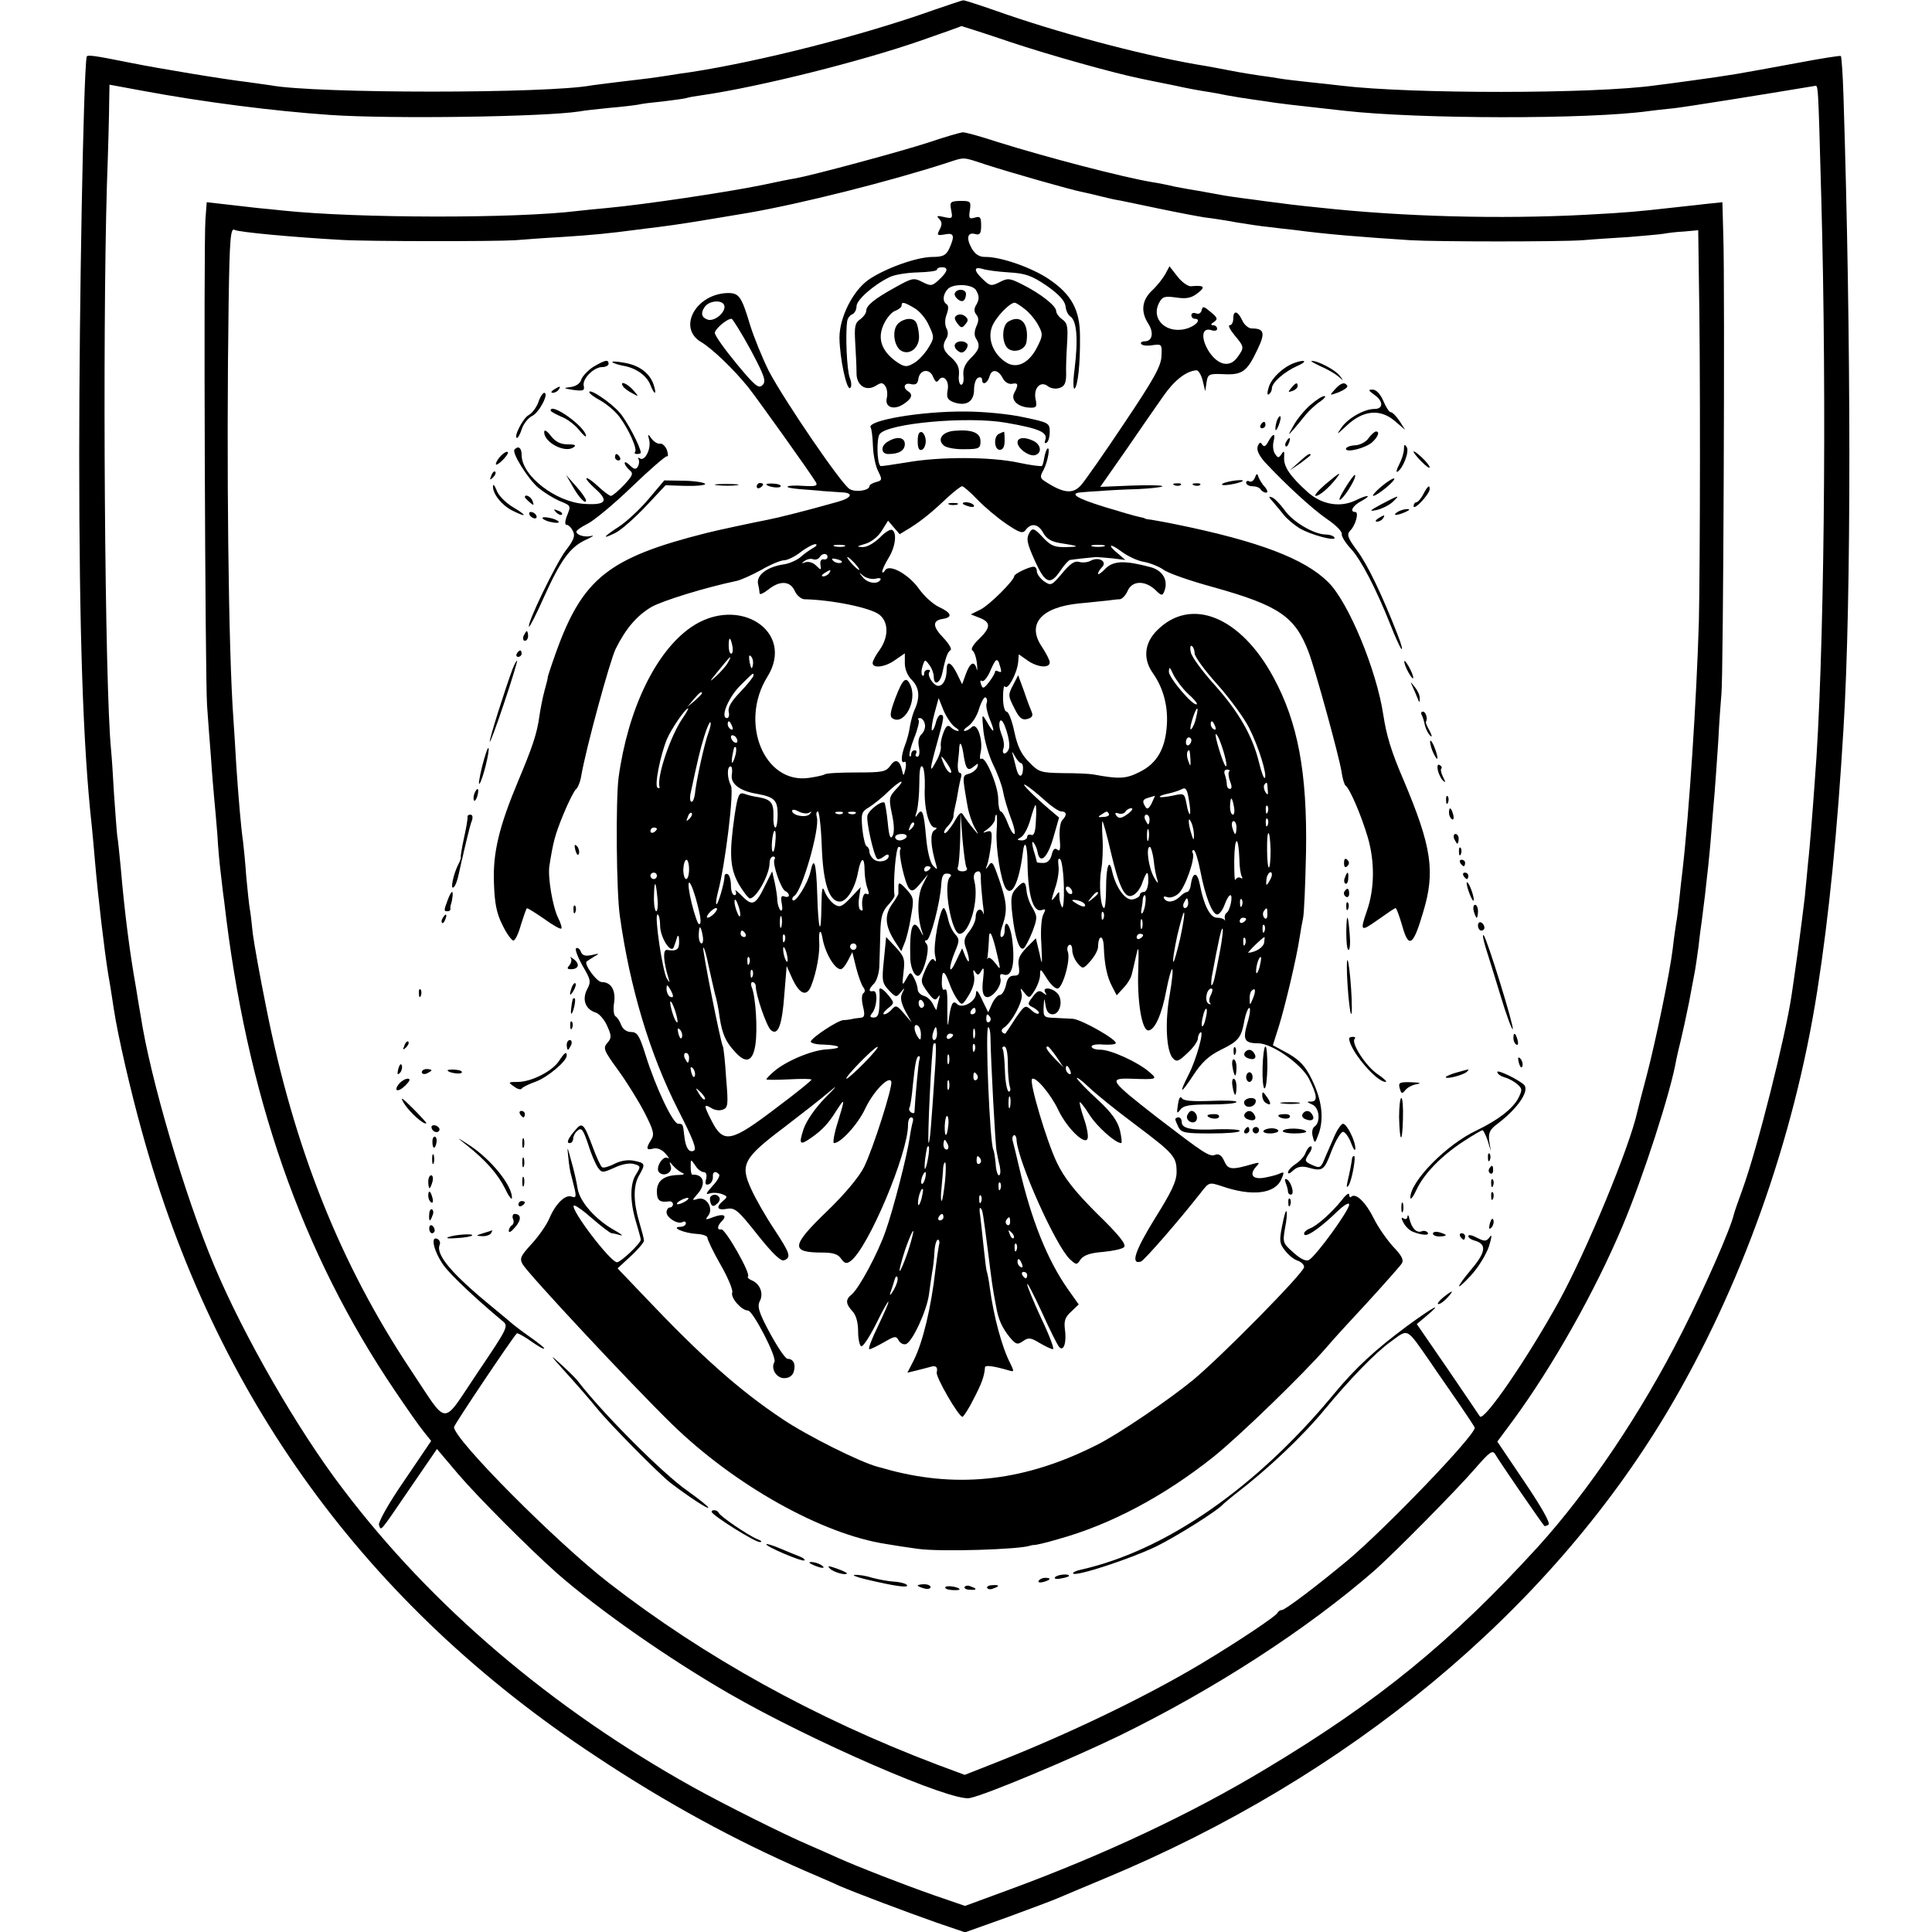 <svg version="1" xmlns="http://www.w3.org/2000/svg" width="800" height="800" viewBox="0 0 600 600"><path d="M290 3.1c-22.4 8-54.1 16-75.5 19.3-1.6.2-4.9.7-7.3 1.1-4.6.7-6 .9-15.5 2-3.4.4-7 .9-7.9 1-13.3 2.6-85.9 2.6-99.7 0-.9-.1-4.1-.6-7.1-1-7.7-.9-28.1-4.3-36.5-6C29 17.2 27 16.9 26.9 17.7c-1 6-2.3 77.8-2.3 123.3 0 55.7 1.2 91.2 3.9 115.5.2 2.2.7 7.1 1 11 1 11.5 2.9 27.6 4.1 35 .5 2.8.8 4.6 1.8 11.2 1.2 7.9 5.2 25.3 8.7 37.8 22.6 82.2 69.6 146.9 140.9 193.9 21.8 14.5 43.4 26.2 65 35.6 4.1 1.8 8.9 3.8 10.5 4.6 5.1 2.2 21 8.2 30.4 11.5l8.8 3 12.9-4.6c7.1-2.6 14.3-5.3 15.9-6 1.7-.7 8.2-3.5 14.5-6.1 75.8-31.5 137.6-82.7 174.7-144.8 23-38.6 39.5-84.9 46.7-131.1 3.6-23 6.2-49.2 8.1-81 2.5-40.7 2.4-121.7 0-196.9-.2-6.5-.6-12-.8-12.2-.2-.2-6.4.8-13.8 2.2-19 3.5-20 3.7-32.4 5.4-4.4.6-9.5 1.3-11.3 1.5-19 2.7-76.2 2.7-97.7.1-1.6-.2-6.1-.7-10-1.1-3.8-.4-7.9-.9-9-1.1-1-.2-3.7-.6-6-.9-2.2-.3-6.5-1-9.5-1.6-3-.6-6.4-1.2-7.5-1.4-17-2.7-42.3-9.3-61.9-16C305.5 2 299.5 0 299.1.1c-.3 0-4.4 1.4-9.1 3zm23.6 9.9c12.6 4.2 32.3 9.7 40.6 11.4 1.3.3 5.9 1.2 10.3 2.1 4.4 1 9.1 1.8 10.5 2 1.4.2 4.1.7 6 1.1 1.9.3 4.4.8 5.5.9 1.1.2 3.9.6 6.1.9 5 .8 7.8 1.1 24.9 3 23.1 2.6 75.8 2.7 94.5.1 1.4-.2 5-.6 8-.9 4.2-.5 26.1-4 43.5-6.9 1.2-.2 1.1-2 2.1 34.3 1.8 63.9.9 145-2 181.5-.3 4.4-.8 10.9-1.1 14.5-.3 3.6-.7 8.5-1 11-.2 2.5-.7 7.2-1 10.5-.4 3.3-1.3 10.7-2.1 16.5-.8 5.8-1.7 12.1-2 14-1.9 12.9-10.6 47.6-15.3 60.5-1.2 3.3-2.4 6.7-2.6 7.5-1 4.5-8.9 22.5-16 36.5-12.7 25.2-29.2 49.6-44.9 66.9-26.8 29.4-49.7 48.1-84.6 69-22.9 13.8-49.9 26.5-78.9 37.2l-14.4 5.3-9.6-3.3c-10.5-3.7-23.3-8.7-29.6-11.5-2.2-1-6.5-2.9-9.5-4.2-7.1-3-26.5-12.7-36-18-43.6-24.3-81-56.1-108.6-92.6-14.1-18.5-30.8-47.6-39.9-69.3-9.1-21.6-19.9-58.3-22.8-77.5-.3-1.7-1-5.7-1.5-9-1.9-10.6-3.5-23-4.7-37-.4-3.9-.8-8.4-1.1-10-.2-1.7-.6-7.5-1-13-.3-5.5-.7-11.6-.9-13.5-2-20.1-2.7-127.8-1.3-175.5.4-11 .7-22.5.7-25.6l.1-5.6 10.3 1.9c18.8 3.5 40.7 6.3 58.2 7.5 19.1 1.3 66.6.6 77.5-1.1 1.4-.3 5.6-.7 9.3-1.1 3.7-.3 7.7-.8 8.9-1 1.1-.3 4.6-.7 7.7-1 3.1-.4 6.3-.8 7.1-1 .8-.3 3.3-.7 5.5-1 17.6-2.6 48.8-10.4 67.5-16.9 6.9-2.4 12.5-4.4 12.6-4.5 0 0 6.8 2.1 15 4.9z"/><path d="M288.5 44.2c-8.5 2.8-36 10.2-41.5 11.2-1.4.2-5.9 1.1-10 2-11.2 2.3-36.7 6.1-48.5 7.2-3.3.3-7.3.7-9 .9-19.4 2.4-68.5 2.3-91.5-.1-2.5-.3-6.1-.6-8-.8-1.9-.2-6.3-.7-9.6-1.1l-6.2-.7-.4 5.3c-.6 7.8-.1 142 .5 150.9.3 4.1.8 11.3 1.2 16 .3 4.7.8 10.4 1 12.7.2 2.2.7 7.4 1 11.4.2 4 .7 9.2 1 11.6.3 2.4.7 6.4 1.1 9C76.5 340 93.6 389 122.7 432c3.5 5.2 7.5 10.9 8.8 12.5l2.4 3-8.4 12.4c-4.9 7.1-8.1 12.9-7.8 13.7.7 1.9 0 2.7 9.7-11.5l8.3-12.1 6.6 7.8c5.9 6.9 21.7 22.8 30.7 30.8 13 11.4 34.6 26.5 53.5 37.4 25.5 14.7 69.2 33.7 74.7 32.4 5-1 31.4-12.1 46.3-19.3 29.5-14.4 58.1-32.9 79.3-51.3 6.2-5.5 25.4-24.9 31.2-31.6 4.7-5.4 5.5-6 6.4-4.5.7 1.4 13.4 19.9 15.2 22.2.1.1.7 0 1.3-.4.7-.4-2.2-5.5-7.4-13.2l-8.5-12.6 4.9-6.6c12.2-16.6 25.5-40.1 34.1-60.6 6.2-14.7 14.9-41.4 16.6-51.5.3-1.4.9-4.1 1.4-6 .5-2 1.6-7.1 2.5-11.5.8-4.4 1.7-8.9 1.9-10.1.2-1.2.7-4.5 1.1-7.5.3-3 .8-6.5 1-7.9.2-1.4.6-5 1-8 .3-3 .8-7.1 1-9 .2-1.9.7-6.9 1-11 .3-4.1.8-9.5 1-12 .2-2.5.7-9.5 1.1-15.5.3-6.1.8-12.8 1-15 .6-4.8 1.1-126.6.6-141.8l-.3-10.9-5.7.6c-3.1.4-7.6.8-9.9 1.1-10.8 1.2-13.7 1.5-26.8 2.2-26.6 1.4-56.8.6-82.5-2.2-7.2-.7-11.7-1.3-17-2-1.9-.3-5.3-.7-7.5-1-2.2-.3-5.1-.7-6.5-1-1.4-.3-4.1-.7-6-1.1-1.9-.3-5.5-.9-8-1.4-2.5-.6-5.6-1.2-7-1.4-9.6-1.6-33.5-7.9-48.2-12.5-5.2-1.7-10.1-3.1-10.9-3-.8.1-5.4 1.4-10.4 3.1zm17.6 6.9c8.4 2.7 26.7 7.9 29.9 8.5 1.4.3 4.1.9 6 1.4 1.9.5 4.6 1.1 6 1.3 1.4.3 6.8 1.4 12 2.5s11.5 2.3 14 2.7c2.5.3 7.1 1 10.2 1.6 3.2.5 7.6 1.2 9.9 1.4 2.3.3 5.8.7 7.8.9 9.6 1.3 20.6 2.2 36.1 3.2 8.4.5 46.7.5 53.5 0 3.3-.3 9.8-.7 14.5-1 4.7-.4 9.4-.8 10.6-1 1.1-.2 4-.6 6.4-.7l4.4-.4.2 15c.5 24.8.4 88.9 0 106.5-.7 23.9-3 59.3-5.1 77.5-.3 2.2-.7 6.2-1 9-.3 2.7-.7 6.1-1 7.5-.2 1.4-.7 4.7-1 7.5-.9 7.6-5.3 28.8-8.1 39.5-1.4 5.2-2.7 10.3-2.9 11.2-2.3 10.7-15.7 43.2-24.5 59.2-9.8 17.7-23.1 37.1-24.4 35.5-.1-.2-4.6-6.8-9.9-14.6l-9.7-14.1 3.1-2.6c5.3-4.5 2.1-2.8-6.1 3.2-9.7 7.2-16 12.9-22.9 21.3-24.1 29.1-52.2 48.5-78.5 54.4-1.5.3-2.6.9-2.3 1.2 1 .9 17.5-4.5 25.7-8.4 6.3-3.1 19.3-11.2 21-13.3.3-.3 1.9-1.6 3.5-2.9 10.2-7.8 20.9-17.9 28-26.5 7.7-9.3 15.7-17.6 20.5-21 5.5-4 4.6-4.5 12.2 6.4 2.4 3.6 6.6 9.5 9.1 13.2 2.6 3.8 4.7 7 4.7 7.2 0 2.5-27.6 31.2-39.5 41.2-9.5 7.9-19.4 15.4-20.4 15.4-.5 0-1.1.4-1.3.8-.4 1.1-12.8 9.3-23.8 15.9-17.4 10.4-41.6 22-64 30.8l-9.4 3.7-8.6-3.2c-37.9-14.4-72.1-33.3-101.9-56.4-16.4-12.7-48.1-44.6-48.1-48.4 0-.7 17.9-27.4 19.5-29.1.2-.2 1.6.6 3.2 1.6 3.7 2.6 5.3 3.5 5.3 3 0-.2-2.1-1.9-4.7-3.7-2.7-1.9-5-3.7-5.3-4-.3-.3-3-2.5-6-5-12.6-10.3-17.6-16.2-16.5-19.3.4-.8 0-1.7-.8-2-2.1-.8-.9 4.1 2.1 8.3 2.1 2.9 9.9 10.3 18.2 17.2 2 1.6 1.9 1.9-7.7 16.1-11.4 16.9-8.8 17-20.7-.8-21.9-32.9-36.3-68.9-45-113-1.9-9.4-3.7-19.5-4.1-22.6-.3-3.1-.7-6.5-.9-7.5-.2-1.1-.7-5.5-1.1-9.9-.3-4.4-.8-9.4-1-11-.7-4.9-1.4-13.4-2.1-23.5-.3-5.2-.7-11.8-.9-14.5-1.6-21.9-2.2-80.4-1.5-129 .3-20.7.6-23.9 1.9-23.1 1.1.7 18.6 2.3 33.1 3.1 8.1.5 47.9.5 54 .1 2.5-.2 9-.7 14.5-1 9.5-.6 15.2-1.2 22-2.1 1.7-.2 5.3-.7 8-1 7-.9 11.2-1.6 27.9-4.4 16.2-2.8 43.7-9.7 61.6-15.5 5.8-1.9 4.8-1.9 12.1.5z"/><path d="M295.4 65.3c.5 2.5.4 2.7-2.2 2.1-2.2-.5-2.5-.4-1.5.6.9 1 .9 1.8.1 3.3-.9 1.8-.8 1.9 1.6 1.5 2.9-.6 3.2.4 1.4 4.4-1 2.1-1.9 2.6-5.4 2.6-5 .1-14.6 3.6-19.7 7.1-4.9 3.5-9 11.7-9 18 .1 6.4 2.2 16.3 3.3 15.6.5-.3.5-1.7-.1-3.2-.9-2.3-1.4-13.4-.8-17.5.1-.9.8-1.9 1.6-2.2.7-.3 1.3-1.4 1.3-2.5 0-1.9 5.1-6.5 10.2-9 1.5-.8 5.4-1.4 8.8-1.5 3.3-.1 6-.4 6-.9 0-.4.7-.7 1.5-.7 2.1 0 1.9 1.3-.8 3.8-2.2 2.1-2.6 2.1-5.2.8-2.7-1.4-3.2-1.3-8.4 1.6-6.7 3.7-9.1 5.7-9.1 7.4 0 .7-.9 1.9-1.9 2.6-1.6 1.1-1.8 2.3-1.5 7.3.2 3.3.4 7.4.4 9.2-.1 4 2.9 6 6 4.1 1.7-1.1 2.2-1 3 .2.5.8.7 2.4.4 3.6-.7 2.9 2.2 3.9 5.2 1.9 2.6-1.7 3-3 1.4-4-1.8-1.1-1.1-2.8.9-2.2 1.5.3 2.1-.1 2.3-1.6.4-3 3.6-3.4 4.6-.6.6 1.4 1.1 1.8 1.6 1.1 1.4-2.2 3.5-.1 2.9 2.9-.4 2.4-.1 3 1.8 3.8 3.9 1.4 6.4-.1 6.4-3.9 0-1.8.6-3.5 1.3-3.7.6-.3 1.2 0 1.2.6 0 1.9 1.7 1.2 2.3-1 .7-2.5 2.8-2.1 4.2.7.6 1.1 1.8 1.8 2.8 1.6 1.9-.4 2.1.2.7 2.8-1.2 2.2 1 4.4 4.7 4.6 2.2.1 2.4-.2 1.9-2.7-.7-3.4 1.6-5.8 3.9-3.9.8.6 2.3.9 3.5.5 1.6-.5 2.1-1.5 2.1-4.3-.1-2 .1-6.4.3-9.7.3-5 .1-6.2-1.5-7.3-1-.7-1.9-1.9-1.9-2.6 0-1.6-4.8-5.4-10.6-8.3-3.8-1.9-4.4-2-6.9-.7-2.6 1.3-3 1.3-5.2-.8-2.9-2.7-3-4.1-.2-3.3 1.1.4 4.9.9 8.2 1.1 5.2.3 7.1 1 11.7 4.1 3.7 2.6 5.6 4.6 5.9 6.3.1 1.4.8 2.8 1.4 3.2 2.1 1.3 2.6 6.9 1.4 16.6-.5 3.6-.4 6.2 0 5.9 1-.7 1.8-7.5 1.7-16.2 0-8.2-2.6-13-9.5-17.7-5.4-3.7-15.2-7.1-20-7-1.8 0-3-.8-4.1-2.6-1.8-3.2-1.4-5.2 1.1-4.5 1.4.4 1.8-.2 1.8-2.6 0-2.7-.3-3-2-2.5s-1.9.2-1.5-2.3c.4-2.8.2-2.9-3-2.9-3.1.1-3.3.3-2.8 2.9zm7.7 24.8c1.1 1.8 1.1 3-.1 4.9-.5.9-.5 1.9.2 2.7.8 1 .8 2 0 3.7-.6 1.4-.7 2.8-.1 3.7 1.4 2.2 1.1 3.5-1.7 6.2-1.8 1.8-2.4 3.4-2.2 5.4.2 1.5-.1 2.8-.7 2.8-.5 0-.9-1.4-.7-3 .2-2.3-.4-3.6-2.2-5.3-2.8-2.3-3.1-3.8-1.7-6.1.6-.9.6-2.2 0-3.2-.5-1.1-.5-2.7.1-4.3.6-1.6.6-2.7 0-3.1-1.4-.9-1.2-3.1.4-4.8 1.8-1.7 7.5-1.5 8.7.4zM284 95.7c1.6.9 3.6 3.3 4.5 5.4 1.7 3.6 1.7 3.9-.3 7.1-1.2 1.9-3.2 4-4.6 4.7-2.1 1.2-2.8 1.1-5.4-.7-4.5-3.3-5.8-7.2-3.7-11.6.9-1.9 2.5-3.8 3.6-4.1 1-.4 1.9-1.1 1.9-1.6 0-1.3.8-1.1 4 .8zm34.4.4c1.4 1.1 3.3 3.4 4.1 5 1.4 2.6 1.4 3.2-.4 6.7-2.5 5-6.4 6.9-9.7 4.7-3.9-2.5-5.7-7.1-4.4-10.8.9-2.8 5.4-7.6 7.1-7.7.4 0 1.8.9 3.3 2.1z"/><path d="M296.6 90.9c-.7 1.1 1.8 3.3 2.7 2.4.4-.3.7-1.2.7-2 0-1.5-2.6-1.8-3.4-.4zM297.2 97.9c-.9.6-.9 1.1.1 2.5 1.1 1.5 1.5 1.6 2.5.3 1-1.1.9-1.7-.1-2.5-.7-.6-1.8-.7-2.5-.3zM296.6 106.9c-.3.5 0 1.4.8 2 1 .8 1.6.8 2.5-.2.6-.8.8-1.7.4-2-.9-1-3.1-.9-3.7.2zM278.9 100.5c-2 2-1.3 7.2 1.1 8.5 2.7 1.4 5.7-1.2 5.4-4.9-.1-1.6-.5-3.4-.9-4-.9-1.6-3.8-1.3-5.6.4zM313.1 99.9c-1.6 1-2.1 4.9-.8 7.4 1.3 2.7 6.1 1.9 6.5-1.2.8-5.7-1.8-8.6-5.7-6.2z"/><path d="M361.9 85.1c-.7 1.3-2.5 3.6-4.1 5.1-3.2 3-3.6 6.6-1.2 10.3 1.8 2.8 1.3 5.5-1.1 5.5-.9 0-1.4.4-1.1.8.3.5 1.9.7 3.5.4 2.9-.4 3-.3 2.8 3.4-.1 3.1-2.4 7.2-11.6 20.9-6.2 9.3-12.3 18-13.4 19.2-2.6 2.9-5.6 2.5-11.6-1.5-1.1-.8-1.1-1.4 0-3.3 1.3-2.5 2.2-7.5 1.1-6.5-.3.4-.7 1.6-.9 2.8-.2 1.2-.5 2.3-.7 2.5-.2.2-3.5-.2-7.2-1-8.8-1.9-24.7-1.9-34.8-.1-4.4.7-8.1 1.3-8.2 1.1-1.1-1.1-1.2-8.6-.2-9.9 2.6-3.4 27.6-5.6 39.3-3.5 10.4 1.8 13 3 12.1 5.4-.3.8-.1 1.1.4.8.6-.3 1-1.9 1-3.4 0-2.7-.3-2.9-8-4.5-4.4-1-12.6-1.8-18.3-1.8-13.8-.1-30.7 2.8-29.3 5 .3.5.6 3 .7 5.8.1 2.7.8 6.2 1.6 7.7 1.3 2.6 1.3 2.9-.6 3.4-1.2.3-2.1.9-2.1 1.3 0 1.3-4.2 2-6.1.9-2.4-1.2-20.3-27.5-25.1-36.6-2-4-4.7-10.6-5.9-14.5-2.6-8.7-3.4-9.8-6.8-9.8-10 .2-15.8 10.8-8.4 15.2 3.4 2 10 8.3 14.7 14.1 2.9 3.7 18.8 25.9 21 29.5.6 1.1-.2 1.3-3.8 1.1-2.5-.2-4.8-.1-5 .2-.3.3 1.4.6 3.7.8 2.3.2 5.6.4 7.2.6 1.7.1 4.2.3 5.8.4 3.9.1 3.3 1.7-1 2.9-9.5 2.7-19.1 5.1-21.8 5.6-2.7.5-16.4 3.4-19 4.1-30.6 7.7-38.6 14.1-46.9 37.3-1.4 3.9-2.5 7.3-2.5 7.5.1.1-.4 2-1 4.2s-1.3 5.8-1.6 8c-.8 5.6-2.2 9.6-6.6 20.1-5.9 14.1-7.9 22.3-7.5 31.7.2 6.2.8 9.4 2.7 13.1 1.3 2.7 2.9 4.8 3.4 4.7.6-.2 1.6-2.4 2.3-5 .8-2.5 1.6-4.8 1.8-5 .2-.2 2.5 1.3 5.3 3.2 2.7 2 5.1 3.3 5.4 3.1.3-.3-.2-1.8-1-3.4-1.7-3.5-3.2-12.5-2.7-16 1.2-7.6 1.7-9.6 4.4-16.2 1.6-3.9 3.4-7.4 3.9-7.7.5-.4 1.3-2.2 1.6-4.1 1.4-8.3 8.9-35.8 10.7-39.5 3.2-6.4 6.6-10.3 11.1-13 3.6-2 16.9-6.1 26.5-8.1 1.3-.3 4.7-1.8 7.6-3.4 2.9-1.7 6.1-3 7.1-3s3.3-1.1 5.1-2.5c1.8-1.4 3.9-2.5 4.6-2.5.7 0 .4.6-.7 1.2s-2.9 1.9-4 2.9c-1.1.9-3.5 2-5.3 2.2-5 .8-8.3 3.3-7.8 6 .3 1.2.5 2.6.5 3 .1.5 1.3-.1 2.7-1.2 3.6-2.9 6.8-2.7 8.2.4.6 1.4 2 2.5 2.9 2.6 8.9.2 20.8 2.7 23.4 4.8 2.9 2.3 2.9 6.9.1 10.9-1.2 1.6-2.2 3.5-2.2 4.1 0 1.8 4 1.3 7.1-1l2.9-2v3.1c0 1.9.9 4 2.3 5.3 2.2 2.3 2.5 5.3.7 9.2-.5 1.1-1.1 3.3-1.4 5-.2 1.6-.9 4.3-1.5 5.8-1.3 3.4-1.4 6-.2 5.3.4-.3.6.7.3 2.2-.5 2.2-.7 2.3-1 .7-.7-3.4-2.1-4.1-3.7-1.7-1.4 1.9-2.4 2.1-10.5 2.1-4.9 0-9.4.2-9.9.6-.5.3-2.8.8-5 1.1-13.8 1.9-21.6-17.2-12.8-31.4 8.8-14.1-8.9-25.6-23.7-15.4-11 7.6-19.6 25.5-22.5 46.7-.9 7-.7 35.5.4 43 3.1 22.2 9.3 42.9 18.1 60.2 4.8 9.4 5.9 12.3 4.8 12.7-1.5.6-2.5-1-2.9-4.7-.4-3.6-.4-3.7-1.9-3.7-1.6 0-6.9-11.1-10.1-21.3-1.9-6.1-2.6-7.2-4.5-7.2-1.4 0-2.6-.9-3.1-2.2-.4-1.1-1.2-2.4-1.8-2.7-.5-.4-.7-2.2-.4-4.1.6-3.9-.9-6.5-3.8-6.5-1.6 0-5.7-5.7-4.7-6.4.2-.2 1.2-.8 2.3-1.5 1.8-1 1.7-1.1-.7-.5-2 .4-2.9.2-3.4-1-.3-.9-1-1.4-1.5-1.1-.4.3.5 2.7 2 5.4 2.6 4.4 2.7 5 1.4 7.4-1.6 3.2-.5 6.2 2.8 7.2 1.1.4 2.7 2.3 3.5 4.2 1.4 3.1 1.3 3.7 0 5.2-1.4 1.6-1.1 2.3 3.4 8.5 2.7 3.7 6.4 9.7 8.2 13.2 2.8 5.5 3.1 6.7 2 8.4-1.7 2.7-1.5 3.3.7 2.7 1.2-.3 2.7.3 3.8 1.6 1 1.1 1.3 1.7.6 1.3-1.5-.8-3.9 3.2-2.6 4.5 1.5 1.5 4.3 0 3.6-1.9-.5-1.6-.5-1.6.8-.1.8.9 2.1 1.9 2.9 2.2.8.3.2.6-1.3.6-4.5.1-6.7 1.8-6.7 5.1 0 2.8.8 3.5 3.8 3.1.6-.1 1.2.3 1.2.9 0 .5-.4 1-1 1-.5 0-1 .7-1 1.5 0 1.7 3.6 3.9 5 3 .6-.3 1-.1 1 .4 0 .6-.8 1.1-1.7 1.1-3.3.1 1.3 2 5 2.2 1.9.1 3.4.6 3.4 1.2s1.8 4.4 4.1 8.4 3.9 7.9 3.6 8.6c-.6 1.6 2.9 5.6 4.9 5.6 1.5 0 9.1 14.6 8.2 16-1.2 2 .6 5 3 5 1.5 0 2.6-.7 3-2 .7-2.3-.1-4-1.9-4-.7 0-3.1-3.6-5.5-8-3.5-6.5-4-8.3-3.1-10 1.2-2.3 0-5.4-2.6-6.4-.9-.4-1.4-.9-1.1-1.2.9-.9-7.1-14.9-8.3-14.6-1.4.3-1.3-1.1.2-2.6 1.8-1.8.4-2.4-2.7-1.2-2.4.9-2.6.9-1.6-.4 1.8-2.2-.4-6-3.1-5.3-2 .6-2 .6-.1-1.6 2.7-3.1 1.8-6.1-1.7-5.9-.3 0-.5-1.1-.5-2.4 0-2.5 0-2.5 1.4-.5.7 1.2 1.9 2.1 2.6 2.1.8 0 1.1.8.8 2.1-.4 1.6-.2 2 .8 1.7.8-.3 1.3-1.3 1.3-2.2-.2-1.7.8-2.1 1.9-.9.4.4-.5 2-2 3.6-1.9 2.1-2.3 2.8-1.1 2.4 1-.4 2.7-.3 3.9.1 1.9.7 1.9.9.5 2.1-2.4 2-1.9 3.1 1.2 2.5 2.4-.4 3.4.4 9.4 8 4.7 5.9 7.3 8.4 8.3 8 2.3-.9 1.9-2.1-3.1-9.7-2.6-3.9-5.8-9.5-7.1-12.4-3.5-7.6-2.5-9.6 10.1-19.1 5.5-4.2 11.9-9.2 14.1-11.1 2.8-2.4 2.5-1.9-1.2 1.8-3.1 3.2-5.7 6.9-6.7 9.6-1.6 4.9-1.3 5.4 2.4 2.8 3.4-2.4 5.2-4.3 7.7-8.3 2.8-4.3 2.8-4.1.4 3.8-1.1 3.4-1.5 6.2-1.1 6.2 2.1 0 7.4-5.8 9.7-10.7 2.5-5.3 7.4-10.4 8.1-8.4.5 1.5-5.7 21-8.5 26.6-1.5 3-6 8.4-11.4 13.6-11.3 10.9-11.5 12.9-1.4 12.9 3.2 0 4.8.5 5.7 1.9 1.1 1.5 1.7 1.7 3 .7 5.4-4 17.8-33.3 17.8-42.3 0-1.3.4-2.3 1-2.3.5 0 .7.6.5 1.3-.2.6-.7 2.9-1 5.1-.8 5.4-5 22-7.5 29-2.3 6.7-8.2 17.7-10.5 19.6-2 1.6-1.9 2.9.3 5.3 1.1 1.2 1.7 3.5 1.7 6.3 0 2.4.5 4.4 1 4.5.6.1 2.7-3.2 4.7-7.2 2-4.1 3.7-7.1 3.7-6.6.1.4-1.5 3.9-3.3 7.7-1.9 3.9-3.1 7-2.6 7s2.5-1 4.6-2.2c3.3-1.9 3.7-2 4.5-.5.5.9 1.6 1.4 2.3 1.1 2-.8 6.4-10.3 7.1-15.4.3-2.5.8-5.6 1-7 .3-1.4.6-4.2.7-6.2.1-2.1.6-3.8 1.1-3.8.4 0 .6.8.3 1.7-.2 1-.7 4.4-1.1 7.7-1.3 11.6-3.9 22.4-6.7 28l-2 3.9 2.9-.7c1.5-.4 3.6-.9 4.6-1.2 1.4-.4 2 .3 1.6 1.8-.3 1.5 6.8 13.8 8 13.8.3 0 1.9-2.4 3.4-5.4 2.5-4.8 3.4-7.1 3.6-10 .1-.7 2.6-.4 7.4 1 1.7.5 1.7.4.4-2.3-2.5-4.8-5.1-14.4-6.3-23.3-.3-2.5-.8-4.7-.9-5-.2-.3-.6-3.7-1-7.5-.4-3.9-.9-8.3-1.1-10-.3-1.6-.2-2.7.1-2.3.7.6.7.9 2.5 14.8 1 8 1.2 9.8 2.4 16 .7 3.9 1.8 6.3 4.1 9.2 2 2.4 2.5 2.5 4.2 1.3 1.7-1.2 2.4-1.1 5.2.6 1.7 1 3.6 1.9 4.1 1.9.5 0-1.1-4.3-3.6-9.5-2.4-5.2-4.4-10-4.4-10.7 0-.7 2 3.2 4.5 8.6 2.5 5.5 4.9 10.4 5.5 11 1.4 1.4 2.3-1.7 1.7-5.7-.3-2.5.1-3.7 2-5.4l2.3-2.2-3.4-4.8c-6.3-9-11.3-21.3-15.1-37.8-.9-3.9-1.8-7.5-2-8.2-.2-.7-.1-1.4.3-1.7.4-.3.9.4.9 1.5.5 6.8 12.2 32.9 16.6 37 2 1.8 2.1 1.8 3.3 0 1-1.3 3-2 6.9-2.3 3.1-.3 6-.9 6.6-1.5.8-.8-1.7-3.9-8.4-10.4-7-7-10.2-11.1-12.5-15.9-3.1-6.4-8.6-24.9-7.7-25.9 1-1 5.8 4.6 8.2 9.7 2.8 5.8 8.6 11.3 9.1 8.6.2-.8-.3-3.6-1.2-6.1-.9-2.6-1.4-4.8-1.3-5 .2-.2 1.6 1.6 3.1 4 2.3 3.6 8 8.7 9.8 8.7.3 0 .1-1.8-.4-4-.7-2.8-2.6-5.5-6.7-9.3-3.2-2.9-6.1-5.9-6.6-6.7-.4-.8 1.2.3 3.6 2.6 2.4 2.3 8.9 7.5 14.4 11.6 12.1 9.1 12.9 10 12.9 14.8 0 2.9-1.6 6.2-6.8 14.5-6.1 9.9-7.6 14.3-4.3 13.3 1.1-.4 11.8-12.7 18.7-21.5 2.5-3.2 2.5-3.2 6.5-1.9 9.2 3.2 16.4 2.4 18.4-2.1 1-2.3 1-2.5-.6-1.8-1 .5-3.3 1-5 1.3-3.5.5-4.4-1.2-2-3.7 1-1.1.8-1.2-1.3-.6-6.5 1.9-7.6 1.8-8.8-.9-.7-1.7-1.7-2.4-2.7-2-1.9.8-3.4-.3-18.3-11.7-14.6-11.4-15.1-12.1-8-11.9 8.3.3 8.4.2 5.7-2.1-3.4-3-11.9-6.9-15.1-6.9-1.6 0-2.8-.4-2.8-1 0-.5 1.6-.8 3.6-.6 1.9.1 3.7 0 3.9-.4.6-1-10.4-7.3-13.3-7.6-1.5-.1-4.2-.2-5.9-.3-3.1-.1-3.3-.3-3.2-3.4.2-3 .2-3 .6-.5.3 1.9 1 2.8 2.2 2.8 2.4 0 3.4-4.6 1.4-6.6-1.8-1.8-4.7-1.9-3.7-.2.6 1 .5 1-.7.1-1.1-.9-1.8-.6-3.2 1.3-1.7 2.2-1.7 2.4.4 3.4 1.1.7 1.8 1.4 1.5 1.7-.3.4-1.4-.1-2.4-1.1-1.8-1.6-2-1.4-4.8 2.6-1.5 2.4-3 4.5-3.1 4.7-.2.2-.6.1-1-.3s-.2-1 .4-1.4c2.5-1.6 6.1-8.3 5.6-10.5-.5-2.1-.5-2.1.9-.3 1.4 1.7 1.5 1.7 3.1-.8.9-1.4 1.7-3.6 1.7-4.8 0-2.1.2-2 2 .9 1.1 1.8 2.6 3.3 3.4 3.3 1.6 0 4.2-9.1 3.2-11.5-.3-.8-.1-1.7.4-2 .6-.4 1 .4 1 1.6 0 1.2.8 3.1 1.7 4.1 1.6 1.8 1.7 1.8 4-.8 1.3-1.5 2.3-3.4 2.3-4.3.1-4 1.7-3.9 1.8.1.2 5.4 1 9.3 2.7 12.4l1.3 2.5 2.1-2.3c1.2-1.2 2.4-3.2 2.6-4.3.3-1.1.9-3.8 1.4-6 .7-3.2.8-2.2.6 4.5-.4 9.9 1.1 19 3.1 19s4.2-4.9 5.6-12.4c.7-3.6 1.5-6.6 1.8-6.6.4 0 0 3.5-.7 7.7-1.6 8.7-1.1 17.9 1 20 1.1 1.2 1.8.9 4.5-1.7 1.8-1.6 3.2-3.7 3.2-4.4 0-.8.4-1.7.8-2 1.3-.8-1.3 8.6-3.7 13.2-3.1 6.1-2.5 6.2 1.5.1 2.6-4 4.9-6.1 8.6-7.9 5.5-2.7 6.3-3.7 7.3-9.3.4-2 1.1-3.7 1.5-3.7.4 0 .2 2.1-.6 4.7-1.5 5.1-1 6.3 3.3 6.3s13.4 6.4 15.8 11c2.5 5 2.8 7 .8 7.1-1.6 0-1.6.1.2.9 2.3.9 2.7 5.6.7 6.9-.6.4-.9 1.7-.5 3.1.6 2.3.7 2.2 1.9-1.1 1.6-4.8.9-10.3-2.2-16.7-2-4.1-3.7-5.9-7.3-8l-4.8-2.6 1.9-6c2-6.5 5.5-21.3 6.4-27.4.3-2 .8-4.8 1.1-6.2.3-1.4.7-10.6.9-20.5.4-24.5-2.5-40.2-10.2-54.3-10.2-18.8-25.6-25-36.1-14.4-3.9 3.9-4.4 8.8-1.3 13.2 3.2 4.5 4.7 10 4.4 15.8-.4 7.6-3 12.2-8.4 14.9-4.3 2.2-6.4 2.3-14.5.8-1.1-.2-5.3-.4-9.3-.4-7-.1-7.6-.3-10.6-3.4-2.4-2.4-3.6-4.8-4.6-9.5-.7-3.4-1.8-6.2-2.4-6.2-.6 0-1.1-1.9-1.1-4.4 0-2.5.3-4 .6-3.4.9 1.3 3.8-4.2 4.1-7.6l.2-2.4 2.7 1.9c3.1 2.2 6.9 2.5 6.9.6 0-.7-1.1-2.8-2.4-4.8-4.8-7-.4-12.3 11.5-13.5 3.5-.3 7.5-.8 8.9-.9 1.4-.2 3.1-.4 3.8-.4.7-.1 1.8-1.2 2.4-2.6 1.4-3.2 5.3-3.3 8.5-.4 2 2 2.3 2 2.9.5 1.3-3.4-.5-6.5-4.4-7.5-7.9-2.1-11.4-2-13.9.5-1.2 1.3-2.3 2-2.3 1.6 0-.5.6-1.4 1.2-2 1.8-1.8-.9-3.4-3.4-2.1-1 .6-2.7.7-3.7.4-1.4-.4-2.8.6-5.2 3.5-3.3 3.9-3.5 4-5.7 2.5-1.2-.9-2.2-2.3-2.2-3.1 0-.8-.4-1.4-1-1.4-1.4 0-6 2.2-6 2.9-.1 1.4-7.7 9-10.5 10.4l-3 1.5 2.8 1.1c3.5 1.4 3.4 3-.3 6.6-1.8 1.7-2.6 3.1-2 3.5.6.4 1.2 2.2 1.4 4.1.2 1.9.1 2.6-.1 1.6-.7-2.6-2-2-3.3 1.5l-1.2 3.3-1.6-3.3c-1.8-3.6-3.2-4.2-3.2-1.3 0 3-1.1 5.1-2.6 5.1s-3.7-3.4-2.7-4.4c.3-.3.1-.6-.5-.6-.7 0-1.2.5-1.2 1.2 0 .6-.3.9-.6.5-.3-.3-.3-1.6.1-2.8.7-2.2.8-2.2 2.1-.4.8 1 1.4 2.7 1.4 3.7 0 2.8 1.9 2.1 2.6-1 1.1-5.2 1.7-6.7 2.6-7.3.5-.3-.5-2-2.2-3.8-3.4-3.5-3.5-5.4-.2-5.9 3.2-.5 2.7-1.9-1.2-3.7-1.9-.9-4.6-3.4-6.1-5.5-3.2-4.6-9.3-8-10.6-5.9-.5.8-.9.9-.9.4 0-.6.9-2.5 2-4.3 2.1-3.4 2.6-7.7 1.1-8.6-.5-.4-2.3.7-3.9 2.4-1.8 1.7-4 3-5.4 2.9-1.9-.1-1.8-.2.9-1 1.8-.5 4-2.2 5.1-4l2-3.2 1.8 2.1 1.8 2.1 3.3-2c3.6-2.3 6.5-4.6 11.9-9.7 1.9-1.7 3.8-3.2 4.2-3.2.4 0 2.5 1.8 4.7 4.1 2.1 2.2 6.1 5.6 8.9 7.5 4.4 3 5.3 3.2 6.2 1.9 1.7-2.2 3.9-1.8 5.4 1 .9 1.7 2.5 2.7 4.9 3.1 6.4 1 6.7 1.2 2.3 1.3-3.7.1-4.9-.4-7.4-3.1-2.4-2.6-3.1-2.9-3.9-1.7-1.3 2.1-1.1 3.3 1.6 9.3 3.1 6.8 4.7 7.4 7.7 3 1.2-1.8 2.6-3.4 3.1-3.5 1.2-.2 6.6-.8 8-.9.6 0 3 .2 5.2.4l4 .5-2.2-1.9c-3.6-2.9-2.7-3.5 1-.7 1.9 1.4 5 2.9 7 3.2 2.1.4 4.7 1.5 6 2.4 1.2 1 8.3 3.5 15.7 5.5 20.3 5.7 25.2 9.1 29.4 20.1 2.1 5.5 9.4 32.1 10.2 37 .3 2.2.9 4.2 1.3 4.5 1.3.9 4.9 9.3 6.9 16.1 2.2 7.6 2.1 16-.3 22.8-2.2 6.4-2 6.6 3.5 2.7 2.8-2 5.2-3.6 5.4-3.6.3 0 1.2 2.5 2.1 5.6 2 7.1 3.4 6.2 6.5-4.4 3.8-12.5 2.6-20.3-6-40.7-3.9-9-5.4-14-6.4-20.5-2.1-14-10.9-35.2-17.2-41.3-7.3-7.2-21.5-12.6-46.9-17.8-3.3-.7-6.9-1.3-8-1.5-1.1-.1-2-.3-2-.4 0-.1-.8-.3-1.8-.5-1.1-.2-5.9-1.6-10.8-3.1-8.4-2.6-11.1-4.2-7.1-4.5.9-.1 3.5-.3 5.7-.4 2.2-.2 7.5-.5 11.8-.6 4.2-.2 7.7-.6 7.7-.9 0-.3-4.3-.4-9.6-.2l-9.7.4 7.9-11.3c4.3-6.3 9.6-13.9 11.7-16.9 3.4-4.9 7.1-7.8 10.3-8 .6 0 1.5 1.5 1.9 3.2l.8 3.3.4-2.7c.4-2.6.7-2.8 5.3-2.6 5.8.3 7.3-.8 10.5-7.6 2.5-5.2 2.2-6.6-1.8-6.6-.9 0-2.3-1.1-2.9-2.5-1.4-3-2.8-3.3-2.8-.5 0 1.1-.5 2-1.1 2-.6 0 .1 1.4 1.5 3.1 3 3.6 3.1 3.8 1 6.7-2.3 3.4-5.9 2.8-8.8-1.4-2.7-4.1-2.5-7.8.5-6.9 1.1.4 1.9.2 1.9-.4 0-.6-.6-1.1-1.2-1.1-.9 0-.8-.4.2-1 1.3-.9 1.1-1.4-1-3.1-2.1-1.8-2.5-1.9-2.8-.6-.2.9-.9 1.4-1.8 1-.8-.3-1.4 0-1.4.6s.5 1.1 1 1.1c2.1 0 .8 1.9-2 2.9-6.4 2.2-11.8-2.6-9-7.9 1-1.9 1.7-2.1 5.3-1.6 3.3.5 4.8.1 6.7-1.4 2.5-1.9 2-2.5-2.1-2.1-.9.1-2.8-1.2-4.2-3l-2.5-3.2-1.3 2.4zM225 95.3c0 2-3.1 4.5-5.1 4-2-.6-2.4-2-1.1-3.9 1.5-2.3 6.2-2.4 6.2-.1zm8.1 13.3c4.4 8.3 4.9 9.8 3.7 11-1.2 1.2-2.3.3-8.1-6.7-3.7-4.5-6.7-8.7-6.7-9.5 0-1.2 3.7-4.4 5.2-4.4.3 0 3 4.3 5.9 9.6zm29.2 61.1c-.7.2-2.1.2-3 0-1-.3-.4-.5 1.2-.5 1.7 0 2.4.2 1.8.5zm80.5 0c-1 .2-2.6.2-3.5 0-1-.3-.2-.5 1.7-.5s2.7.2 1.8.5zM257 173c0 .5-.6.9-1.2.7-.8-.1-1.2.6-1 1.7.3 1.7.2 1.8-1.3.3-.8-.9-2.3-1.4-3.3-1.1-1.4.5-1.4.4-.3-.4.8-.6 2-.8 2.7-.5.6.2 1.5 0 1.9-.6.8-1.4 2.5-1.4 2.5-.1zm4.1 1.8c-.7.2-1.8-.1-2.3-.6-.8-.8-.4-.9 1.3-.5 1.3.4 1.8.8 1 1.1zm4.4.2c1 1.1 1.6 2 1.3 2-.3 0-1.3-.9-2.3-2-1-1.1-1.6-2-1.3-2 .3 0 1.3.9 2.3 2zm-8 3c-.3.5-1.2 1-1.8 1-.7 0-.6-.4.3-1 1.9-1.2 2.3-1.2 1.5 0zm14.5 1.7c1.1-.3 1.8-.1 1.4.4-.9 1.5-4.1 1-5.5-.9-1.3-1.5-1.2-1.6.3-.3 1 .7 2.7 1.1 3.8.8zm-44.5 21.2c.2 1.1 0 2.1-.4 2.1-.5 0-.8-1.1-.8-2.5 0-3 .6-2.8 1.2.4zm143.5 2c0 1 3.2 5.4 7.1 9.7 3.9 4.4 8.3 10.4 9.8 13.4 3 5.9 5.7 14.7 4.9 15.6-.3.3-1.1-1.9-1.8-4.8-2-8.2-6.2-15.6-13.8-24.1-3.8-4.2-7.2-8.8-7.4-10.2-.3-1.3-.1-2.2.3-1.9.5.3.9 1.3.9 2.3zm-137.2 3.7c-.3 1.4-.5 1.2-1-.9-.3-1.9-.2-2.5.4-1.9.6.6.8 1.8.6 2.8zm-7.7-.9c-.5 1-2.2 2.9-3.7 4.3-2.3 2.1-2.2 1.8.7-1.7 3.7-4.6 4.5-5.3 3-2.6zm84.8 2.6c.1.5-.3.5-.9.2-.5-.3-1-.3-1 .2 0 .4-.9 1.9-1.9 3.2-1.6 2-1.9 2.1-2.4.7-.4-1-.3-1.5.3-1.1.5.3 1.8-1.2 2.7-3.5 1.4-3.2 1.9-3.6 2.5-2.3.3 1 .7 2.2.7 2.6zm58 7.1c1.8 1.6 3 3 2.8 3.3-1 .9-8.7-8.2-8.7-10.1.1-1.7.3-1.5 1.4.9.8 1.6 2.8 4.3 4.5 5.9zM234 209.8c0 .4-1.8 2.7-4.1 5.1-2.8 2.9-3.9 4.8-3.6 6.2.3 1 0 1.9-.5 1.9-2.2 0 .3-6.2 3.9-9.9 4.4-4.4 4.3-4.3 4.3-3.3zm-16 5.5c0 .2-1 1.2-2.2 2.3l-2.3 1.9 1.9-2.3c1.8-2.1 2.6-2.7 2.6-1.9zm88.4 3.1c-.3.8.2 3 1 5 1.8 4.3 1.3 4.7-.9.8-1.6-2.7-1.6-2.6-1.1 2.7.3 3 1.7 7.8 3 10.5 1.4 2.8 2.8 6.6 3.1 8.4.3 1.8 1.4 5.5 2.4 8.2 1.1 2.8 1.5 5 1.1 5-.5 0-1.4-1.6-2.1-3.5-.7-1.9-1.7-3.5-2.1-3.5-.4 0-.8-1.8-.8-3.9 0-4.1-4.1-13.7-5.3-12.4-.4.3-.5-.7-.1-2.3.7-3.9-1.2-9.2-2.8-7.6-.7.7-1.7 1.2-2.2 1.2-.6 0-.1-.7 1.1-1.5 1.3-.9 2.8-3.3 3.4-5.5.7-2.2 1.6-3.7 2-3.4.4.2.6 1.1.3 1.8zm-9.7 7.5c1 .6 1.3 1.1.8 1.1-.6 0-1.6-.5-2.3-1.2-.8-.8-1.4-.4-2.2 1.7-.6 1.5-1 3.5-.8 4.4.1.9-.5 2.9-1.5 4.6-2.1 4-2.1 2.9.3-5.7 2.3-8.2 2.3-8.8 1.1-8.8-.5 0-1.2 1.2-1.5 2.6-.4 1.5-.9 2.4-1.2 2.2-.2-.3.1-2.7.8-5.2l1.3-4.8 1.6 4c1 2.2 2.6 4.5 3.6 5.1zm-84.6-3c-3.8 5.4-8.1 18.1-7.3 21.4.2.5-.2.6-.6.3-1-.6.8-9.8 2.9-15 1.3-3.1 5.7-9.6 6.6-9.6.2 0-.5 1.3-1.6 2.9zm159.4-.2c-.3 1.6-1 3.2-1.5 3.7s-.4-.7.2-2.7c1.3-4.3 2.3-5 1.3-1zm-84.3 2.1c.3 1-.2 2.4-.9 3.1-1 .9-1.3 2.4-.9 4.2.3 1.7.1 2.9-.5 2.9s-.7-.5-.4-1c.3-.6.1-1-.4-1-.6 0-1.1.5-1.1 1.2 0 .6-.2.9-.5.6-.3-.3.3-2.8 1.4-5.6 1.1-2.7 1.7-5.3 1.4-5.6-.4-.3-.2-.6.4-.6.6 0 1.3.8 1.5 1.8zm26.1 7.8c-.3.8-.9 1.4-1.4 1.4-.4 0-.6-.7-.3-1.5.4-.9.1-2.9-.6-4.5-.6-1.6-.9-3.4-.4-4.1.9-1.5 3.5 6.7 2.7 8.7zm-93.3-5c-1.2 3.1-3.9 15.4-4.2 19.1-.2 1.3-.6 2.3-1 2.3-.5 0-.6-1-.4-2.3 2.3-10.8 3-13.8 4.3-18 .8-2.7 1.7-4.6 1.9-4.4.3.2 0 1.7-.6 3.3zm7.4-2c.3.8.2 1.2-.4.9-.6-.3-1-1-1-1.6 0-1.4.7-1.1 1.4.7zm150 0c.3.8.2 1.2-.4.9-.6-.3-1-1-1-1.6 0-1.4.7-1.1 1.4.7zM229 230.1c0 .6-.4.7-1 .4-.5-.3-1-1.1-1-1.6 0-.6.5-.7 1-.4.6.3 1 1.1 1 1.6zm150 .4c1.4 3.7 2.4 8.1 1.6 7.4-.8-.7-3.6-9.9-3-9.9.3 0 .9 1.1 1.4 2.5zm-9-.6c0 .6-.4 1.2-.8 1.5-.5.3-.9-.1-.9-.9s.4-1.5.9-1.5c.4 0 .8.4.8.9zm-70.7 4.9c.7 4.2 1.3 4.8 3.2 3.2 1.3-1.1 1.4-1 1 .3-.4.8-1.5 1.7-2.6 2-2.1.6-2.1.5-.4 10.2.4 2.2 1.4 5.1 2.2 6.5 1.4 2.5 1.4 2.5-.4.4-1-1.2-2.3-3-2.9-3.9-.9-1.6-1.3-1.4-3.2 2-1.3 2-2.5 3.5-2.9 3.2-.3-.3.2-1.3 1.1-2.2.9-.9 1.6-2.2 1.7-2.8 0-.7.2-1.9.4-2.7.2-.8.7-3.1 1-5 .3-1.9.8-4.1 1-4.8.2-.6 0-1.2-.5-1.2-.4 0-.7-1.5-.5-3.3.2-1.7.4-3.8.4-4.6.2-2.3.9-.9 1.4 2.7zm-70.8-.7c-.3 1.2-.7 2.4-1 2.7-.3.3-.3-.5-.1-1.9.6-3 .5-2.9 1-2.9.3 0 .3 1 .1 2.1zm88.6 2.9c.4 0 .7.9.6 2-.2 2.7-1.4 2.5-2.1-.4-.3-1.3-.8-3.2-1.1-4.3-.4-1.1-.1-.9.6.4s1.6 2.3 2 2.3zm52.6-1.3c.1 2.4 0 2.5-.6.8-.7-1.7-.6-3.5.2-3.5.2 0 .3 1.2.4 2.7zm-75.3 1.8c.9 1.4 1.3 2.5.8 2.5s-1.4-1.1-2-2.5c-.6-1.4-1-2.5-.8-2.5.2 0 1.1 1.1 2 2.5zm-7.2 7.2c-.3 6.2 1.3 12.3 3.1 12.3.8 0 .7.4-.2.9-1.3.9-1.1 4.9.6 10.6.5 1.7.4 1.7-.9.4-.9-.9-1.8-4.4-2.2-8.9-.7-8-1.2-9.2-2.7-7-.7 1.1-.8.8-.2-1 .4-1.4.8-5.3.8-8.7 0-4 .3-5.9 1-5.2.5.5.8 3.5.7 6.6zm-59.9-4.3c-.6 2.9 2.3 5.2 7.6 6.1 5.6 1 6.6 2 6.6 6.4 0 2.3-.3 4.1-.7 4.1-.4 0-.7-1.6-.6-3.5.1-4.1-.7-5.2-4.5-5.9-1.5-.2-3.6-.7-4.6-1.1-1.6-.5-2 .3-3 7-1.7 11.9-1.4 16.2 1.4 21.2 1.4 2.3 2.9 4.3 3.4 4.3 2 0 6.1-7.4 6.1-11 0-1.1.5-2 1.1-2 .5 0 .8.4.4.9-.7 1.3 2.1 9.5 3.5 9.9.5.2 1 .8 1 1.3 0 .4-.6.6-1.4.3-1-.4-1.2.2-.8 2.3.3 1.6.1 2.4-.4 2-.5-.5-.9-1.8-1-3 0-1.2-.4-3.7-.8-5.6l-.8-3.5-2 4c-3.1 6.5-4.1 7-7.3 3.7-1.5-1.5-2.4-2.2-2.1-1.6.4.7.2 1.3-.3 1.3-.6 0-1.1-1.3-1.1-2.9 0-1.7-.4-3.3-1-3.6-.5-.3-1 0-1 .7 0 2-2.1 9-2.5 8.6-.3-.2 0-2 .5-3.9 2.2-8.2 5-31.1 4-32.9-1.2-2.3-1.3-6-.1-6 .4 0 .6 1.1.4 2.4zm154.4-.8c-.3.3-.2 1.7.3 3 .6 1.5.6 2.4 0 2.4s-1-.6-1-1.4c0-.8-.3-2.1-.6-3-.4-1-.1-1.6.7-1.6.7 0 1 .3.6.6zm-103.6 5.7c-2 2.2-2.1 2.8-1.1 7.5.7 3.2.8 5.7.2 6.8-.7 1.2-1.1.1-1.5-4.1-.3-3.1-.8-5.9-1-6.2-.8-.8-4.7 2.1-5.3 3.9-.5 1.6 1.9 12.4 3 13.5.3.3 1.2 0 2.1-.7.8-.7 1.5-.8 1.5-.2 0 1.6-3.1 2.3-4.6 1.1-.8-.6-1.4-1.7-1.4-2.4 0-.8-.4-1.5-.9-1.7-.4-.2-1-2.6-1.3-5.4-.4-4.7-.3-5.3 2.1-6.7 1.4-.9 4.2-3.1 6.1-5 3.9-3.7 5.6-4 2.1-.4zm46.3 3.2c2.1 1.9 4.4 3.5 5.2 3.5 1.7 0 1.8 1.2.3 2.7-.6.6-1 3.1-.8 5.6.3 3.3.1 4.3-.7 3.6-.8-.7-1.4-.2-1.8 1.6-.4 1.6-1.3 2.5-2.6 2.5-1.1 0-2-.1-2-.3 0-.1-.4-1.8-1-3.6-.5-1.9-.6-3-.1-2.5s1.1 1.8 1.3 2.9c.7 4.1 3.1 2 4.9-4.3l1.8-6.3-2.6-2.2c-5.4-4.6-9.7-8.9-7.8-7.9 1.1.6 3.7 2.7 5.9 4.7zm69.3-3.3c.2 1.7 0 1.9-.7.8-.5-.8-.6-1.8-.4-2.2.8-1.2 1-1 1.1 1.4zm-24.2 7.6c-.2.2-.7-1.2-1-3.1-.7-3.4-.7-3.4-4.3-2.6-2 .4-3.8.6-4 .4-.3-.2.9-.7 2.4-1 1.6-.3 3.6-1 4.4-1.4 1.2-.7 1.7 0 2.2 3.2.4 2.2.6 4.3.3 4.5zm-11.8-3.4c-.8 1.6-1.4 2.1-1.9 1.3-1.2-1.8-1-2.5 1-3 .9-.3 1.8-.5 1.9-.6 0 0-.4 1-1 2.3zm25.5 1.1c.3 1.4.1 2.5-.3 2.5-.5 0-.9-1.1-.9-2.5s.2-2.5.4-2.5.6 1.1.8 2.5zm-61.5 4.4c-.1 3.4-.6 4.7-1.4 4.4-.7-.3-1.3 0-1.3.6s-.8 1.1-1.7 1.1c-1.6-.1-1.6-.2-.2-1 .9-.5 2.2-3 2.9-5.5.7-2.5 1.4-4.5 1.6-4.5.2 0 .3 2.2.1 4.9zm72-2.7c-.3.8-.6.5-.6-.6-.1-1.1.2-1.7.5-1.3.3.3.4 1.2.1 1.9zm-142.4.2c.8-.5.9-.4.2.4-1.1 1.3-5.5.5-5.5-1 0-.5.9-.4 2 .2 1.1.6 2.6.8 3.3.4zm99.3.1c-2.3 1.8-3.3 1.9-4.1.5-.3-.5 0-.7.8-.4.8.3 1.8.1 2.2-.5.3-.6 1.2-1.1 1.8-1.1.7 0 .3.7-.7 1.5zm-136.5 1.8c-1 .9-1.1.8-.5-.6.3-1 .9-1.5 1.2-1.2.3.3 0 1.1-.7 1.8zm41.1 8.4c.4 11.6 2.3 17.3 5.6 17.3 2.2 0 4.8-4.2 5.7-9.3.9-4.6 2-4.8 2-.5 0 1.8.4 4.4.9 5.7.6 1.6.5 2.1-.3 1.7-1-.6-1.7 2.1-1.2 4.7.1.5-.2.6-.7.3-.5-.3-.7-2-.4-3.8l.5-3.3-3.1 3.3c-2.7 2.8-3.4 3.1-5 2.1-1.1-.7-2.4-2.4-3-3.8-.8-2.2-1-1.5-1.1 4.3-.1 10.1-1 7.6-1.3-3.7-.3-9.7-1-12.1-2.1-7-.8 3.6-4.6 9.7-5.5 8.9-.3-.4-.1-1 .5-1.4 2.4-1.5 7.9-20.7 7-24.3-.3-1.1-.2-1.9.3-1.9.4 0 1 4.8 1.2 10.7zm6.5-10.1c-.3.3-1.2.4-1.9.1-.8-.3-.5-.6.6-.6 1.1-.1 1.7.2 1.3.5zm4 0c-.3.3-1.2.4-1.9.1-.8-.3-.5-.6.6-.6 1.1-.1 1.7.2 1.3.5zm78.7.2c.2.4-.5.9-1.7.9-1.7.2-1.9 0-.7-.7 1.8-1.2 1.8-1.2 2.4-.2zm-44.2 16.7c.4.6-.2 1.1-1.3 1.1-1.2 0-1.8-.5-1.4-1.4.3-.7.6-4.8.7-9l.1-7.7.6 8c.4 4.4.9 8.5 1.3 9zm9.3-11.3c-.3 5.3 1.3 15.1 2.8 17.6 1.9 2.9 4.1-1.6 5.3-10.6.5-4.7 1.4-3.4 1.5 2.4.1 10.6 1.8 16 4.5 15 1.2-.4 1.2-.2.4 1.4-.6 1.1-.9 5.2-.6 9.2.3 6.8.3 7-.6 2.8l-1.1-4.6-2.9 2.9c-2.2 2.3-2.8 3.6-2.4 5.8.3 2.4.1 2.9-1.5 2.9-1.4 0-2.1.9-2.5 3-.4 1.6-1.2 3-1.9 3-.6 0-1.7 1.2-2.4 2.7l-1.2 2.7-1.9-3.9c-1.3-2.9-1.9-3.4-1.9-1.9-.1 2.5-4.3 4.8-5.9 3.2-1.3-1.3-1.9-.1-2.6 5.2-.2 2.2-.4 1.5-.4-2 .1-7.3-.1-8.2-1-7.6-.4.2-.8-.9-.7-2.5 0-3.8.8-3.7 2.3.4.6 1.8 1.8 4.2 2.6 5.2 1.3 1.8 1.5 1.8 3.5-1.5 1.4-2.3 1.9-4.4 1.6-6-.4-1.7-.3-2.1.4-1.1.7 1.1 1.1 1 1.9-.5.7-1.3.9-.6.5 2.8-.4 3.1-.1 4.8.7 5.3 1.7 1.1 5.3-3.3 4.7-5.6-.3-1.1 0-1.6.8-1.3 2.7 1.1 3.8-2.9 2.9-10.4-.5-4.9-2.4-7.4-2.4-3.2 0 1.1-.4 2-1 2-.5 0-.4-1.6.4-3.8 1.5-4.4 1.3-7-1-13.7-2.1-6.1-2.3-6.3-3.5-4.5-.9 1.2-.9 1-.3-.5.4-1.1.9-4 1.2-6.4.4-3.9.2-4.3-1.4-3.8-1.4.5-1.3.3.4-.9 1.2-.9 2.2-2.3 2.2-3 0-.8.2-1.4.4-1.4.3 0 .3 2.4.1 5.2zm47.5-3.7c0 .8-.2 1.5-.4 1.5s-.6-.7-1-1.5c-.3-.8-.1-1.5.4-1.5.6 0 1 .7 1 1.5zm13.8 5c0 1.6-.2 1.5-.8-.5-1.1-3.4-1.1-6 0-3.5.5 1.1.8 2.9.8 4zm22.9-3.3c-.3.8-.6.5-.6-.6-.1-1.1.2-1.7.5-1.3.3.3.4 1.2.1 1.9zm-110.6 1.1c-1 .9-1.1.8-.5-.6.3-1 .9-1.5 1.2-1.2.3.3 0 1.1-.7 1.8zm61.8 7c2.7 11.5 4.5 15.1 7 13.7 1.1-.5 2.4-2.3 2.9-4 1.4-3.8 1.9-3.8 1.8 0-.1 1.7-.7 3-1.3 3-.7 0-1.3.4-1.3.9s-.9 1.1-2.1 1.4c-2.3.6-5.3-3.5-6.5-8.6-.9-4.4-1.9-1.7-1.9 5.2 0 3.4-.3 6.1-.6 6.1-1.1 0-1.7-7.6-.9-11.9.4-2.3.6-6.7.4-9.8-.2-3.1-.2-5.4 0-5.2.2.2 1.4 4.3 2.5 9.2zM384 257c0 1.1-.2 2-.4 2s-.6-.9-.9-2c-.3-1.1-.1-2 .4-2s.9.9.9 2zm-180 .4c0 .3-.4.8-1 1.1-.5.3-1 .1-1-.4 0-.6.5-1.1 1-1.1.6 0 1 .2 1 .4zm152.7 3.3c-.3 1-.5.4-.5-1.2 0-1.7.2-2.4.5-1.8.2.7.2 2.1 0 3zm-115.9.7c-.1 1.9-.5 3.3-.8 3.1-.7-.4-.1-6.5.6-6.5.3 0 .4 1.5.2 3.4zm153.8 2.7c0 2.7-.2 5.1-.5 5.3-.3.2-.6-2.2-.6-5.4-.1-7.1.9-7 1.1.1zM281.5 260c-.3.5-1.3 1-2.1 1s-1.4-.5-1.4-1c0-.6.9-1 2.1-1 1.1 0 1.7.4 1.4 1zm103.4 6.7c0 2.5.4 5 .8 5.6.3.5.1.7-.5.3-.5-.3-1.2 0-1.5.6-.3.7-.4-2-.4-5.9.1-7.8 1.3-8.2 1.6-.6zm-105.3-2.9c-.7 1.1 1.4 10.4 2.7 12.1.9 1.1 1.6.8 3.5-1.5l2.4-2.9-1.7 3.4c-1.7 3.3-1.7 10.1-.1 14.6.5 1.4.3 1.3-.5-.3-2.4-4.5-3.5-1.5-3.2 8.7.2 3.3 1.7 6 2.9 4.9 1.6-1.7 3.2-8.4 2.2-9.6-.7-.8-.7-1.2 0-1.2 1.1 0 4.2-11.7 4.5-17.2.2-2.8.6-3.6 1.9-3.5 1.2.1 1.4.5.8 1.1-2.2 2.2.5 17.6 3 17.6 3.1 0 6.1-10.5 4.6-16.4-.4-1.5-.1-2.6.8-2.9.9-.4 1.3.3 1.2 2.1 0 1.5.3 4.9.6 7.7.4 2.7.4 4.2.2 3.2-.7-2.1-2.4-1.3-2.4 1.2 0 1-.9 3-2 4.4-1.6 2-1.8 3-1 5.2 1.3 3.5 1.2 5.7-.2 2.5l-1-2.5-1.9 4c-2.2 4.8-2.5 2.3-.3-3 1.4-3.3 1.4-3.9 0-5.4-.9-1-1.9-3.2-2.2-4.9-.4-1.8-1-3.2-1.3-3.2-1.2 0-3.4 11.8-2.7 14.7.4 1.7.3 2.3-.2 1.5-.6-.9-1.4-.1-2.7 2.7-1.7 3.9-1.7 4 .5 7.1 1.8 2.5 2.5 2.9 3.2 1.8.7-1 .8-.8.4.5-.3 1-.6 2.4-.7 3 0 .7-.4.1-1-1.1-.5-1.3-1.8-2.6-2.9-2.9-1.1-.3-2-1.2-2-2s-.5-2.4-1.1-3.5c-1.1-2.1-1.2-2.1-2.5.3-1.2 2.2-1.3 2-.8-2.2.5-4 .2-4.9-2.4-7.7l-3-3.2-.7 7.1c-.7 6.5-.5 7.2 1.5 9.4 2.2 2.3 2.4 2.3 3.7.7 1.3-1.6 1.4-1.6.5.2-.7 1.4-.4 2.9.9 5.5l2 3.6-2.4-2.8c-2.1-2.5-2.5-2.6-3.7-1.3-.7.9-1.8 1.6-2.4 1.6-.6 0-.1-.8 1.1-1.8 2.1-1.7 2.1-1.7.3-4-1.8-2.2-3.1-2.9-2.9-1.5.1.5.1 2.5 0 4.5-.1 2.8-.5 3.8-1.7 3.8s-1.4-.3-.6-1.3c1.6-1.9 1.9-7.2.4-6.9-1.6.3-1.5-.6.3-2.4.8-.9 1.6-3.4 1.6-5.7.1-2.3.2-6.9.3-10.2.1-4.6.6-6.4 2.3-8.3 1.2-1.3 2.2-2.7 2.1-3.1-.5-3.9.4-15.1 1.3-15.1.5 0 .8.4.5.8zm78.7 3.4c.2 2.4.8 5.2 1.2 6.3.3 1.1-.2.6-1.1-1-1.7-3-2.6-9.5-1.3-9.5.3 0 .9 1.9 1.2 4.2zm14.5 3.4c1.5 7.8 3.7 13.4 5.2 13.4.7 0 1.7-1.4 2.3-3 .6-1.7 1.4-3 1.8-3 .9 0-.1 4.9-1.2 5.5-.4.3-.7 1.1-.5 1.8.1.7.1.9-.1.4-.3-.4-1.3-.7-2.4-.7-2.1 0-4.1-4-5.3-10.4-.8-4-2.2-3.9-2.8.2-.1 1.2-.7 2.2-1.1 2.2-.4 0-1.5.6-2.3 1.5-1.8 1.7-4 2-4.9.5-.3-.6.1-.7 1-.4.9.4 2.5-.2 3.5-1.1 2.1-1.9 5.3-11.1 4.4-12.6-.3-.5-.1-.9.3-.9.5 0 1.4 3 2.1 6.6zm-42.4 4.8c.1 4.1-.2 7-.6 6.3-.4-.7-.8-2.1-.8-3.1 0-2 0-2-1.4 0-1.3 1.6-1.2 1.2 0-2.6.9-2.5 1.4-5.7 1.1-7.3-.2-1.8 0-2.4.6-1.8.5.5 1 4.4 1.1 8.5zM214 270c0 1.6-.4 3-.9 3s-.9-1.4-.9-3c.1-1.7.5-3 1-3 .4 0 .8 1.3.8 3zm75-.6c0 .3-.4.8-1 1.1-.5.3-1 .1-1-.4 0-.6.5-1.1 1-1.1.6 0 1 .2 1 .4zm-85 2.6c0 .5-.4 1-1 1-.5 0-1-.5-1-1 0-.6.5-1 1-1 .6 0 1 .4 1 1zm191-.3c0 .5-.5 1.5-1 2.3-.7 1.2-.9 1-.7-.8.1-1.9 1.7-3.3 1.7-1.5zm-190.8 7.5c.2 2.1 0 3.8-.4 3.8s-.8-2.1-.7-4.8c.1-5.2.6-4.8 1.1 1zm11.8-.5c1.6 5.7 2 8.3 1.1 8.3-.4 0-1.4-2.9-2.3-6.5-1.8-7.5-.9-8.8 1.2-1.8zm117-1.6c0 .6-.4.7-1 .4-.5-.3-1-1.1-1-1.6 0-.6.5-.7 1-.4.6.3 1 1.1 1 1.6zm8 .3c0 .2-.8 1-1.7 1.7-1.6 1.3-1.7 1.2-.4-.4 1.3-1.6 2.1-2.1 2.1-1.3zm14.7 3.1c-.1 1.3-.6 2.7-.9 3.1-.4.3-.5-.2-.3-1.3.2-1 .4-2.4.4-3.1.1-.6.3-1.2.6-1.2s.4 1.1.2 2.5zM229.9 284c0 .9-.4.8-.9-.5-.5-1.1-.9-2.7-.9-3.5 0-.9.4-.8.9.5.5 1.1.9 2.7.9 3.5zm107.1-2.8c0 .5-.9.4-2-.2-1.1-.6-2-1.2-2-1.4 0-.2.9-.2 2 .1 1.1.3 2 .9 2 1.5zm32-.7c0 .8-.4 1.5-1 1.5-.5 0-.7-.7-.4-1.5.4-.8.8-1.5 1-1.5.2 0 .4.7.4 1.5zm16.7.7c-.3.8-.6.5-.6-.6-.1-1.1.2-1.7.5-1.3.3.3.4 1.2.1 1.9zM222 283.5c-.7.8-1.7 1.5-2.2 1.5-1.1 0 1.4-2.9 2.6-3 .5 0 .3.7-.4 1.5zm171.6.5c0 1.2-.4 1.6-.9 1.1s-.6-1.4-.3-2c1-1.5 1.2-1.4 1.2.9zm-50.9 1.2c-.3.8-.6.5-.6-.6-.1-1.1.2-1.7.5-1.3.3.3.4 1.2.1 1.9zm23.8 6.3c-1 4.2-1.9 7.4-2.1 7.2-.3-.2.3-3.9 1.2-8.1 1-4.2 1.9-7.4 2.1-7.2.3.2-.3 3.9-1.2 8.1zM205 287.4c0 3.8 3.5 9.2 4.3 6.6.3-.8.8-2.2 1-3 .3-.8.6-.3.6 1.2.1 2.7-.7 3.3-3.8 2.8-1.3-.1-1.1 3.5.5 8.8.5 1.5.4 1.5-.5.1-1.3-2.1-4-19.9-2.9-19.9.4 0 .8 1.5.8 3.4zm37.7.3c-.3 1-.5.4-.5-1.2 0-1.7.2-2.4.5-1.8.2.7.2 2.1 0 3zm112 .5c-.3.7-.5.2-.5-1.2s.2-1.9.5-1.3c.2.7.2 1.9 0 2.5zm32.3-2.8c0 .3-.4.8-1 1.1-.5.3-1 .1-1-.4 0-.6.5-1.1 1-1.1.6 0 1 .2 1 .4zm5.7 3.8c-.3.8-.6.5-.6-.6-.1-1.1.2-1.7.5-1.3.3.3.4 1.2.1 1.9zm-174.5 1.3c.3 1.4.1 2.5-.3 2.5-.5 0-.9-1.1-.9-2.5s.2-2.5.4-2.5.6 1.1.8 2.5zm160.8 4.2c-1.9 10-2.1 10.7-2.7 11.3-.2.3-.2-.9 0-2.5 2.1-11.3 3-15.5 3.4-15.1.2.2-.1 3-.7 6.3zM231.5 290c.3.5.1 1-.4 1-.6 0-1.1-.5-1.1-1 0-.6.2-1 .4-1 .3 0 .8.4 1.1 1zm23.9 1.2c.8 4.7 3.8 9.8 5.7 9.8.5 0 1.5-1.2 2.2-2.6l1.4-2.7 1.2 4.9c.7 2.7 1.7 5.4 2.2 6 .6.8.6 1.4.1 1.8-.6.3-.7 2-.2 4.1.7 2.9.5 3.5-.9 3.6-.9.1-2 .2-2.6.4-.5.1-1.7.3-2.6.3-1.9.2-9.6 5.3-10.1 6.6-.2.5 1.6 1 3.9 1 5.6.2 6.3 1.2 1 1.5-4.5.2-12.8 3.7-16.4 6.9-1.3 1.1-2.3 2.2-2.3 2.4 0 .2 3.2.2 7 0 3.9-.2 7-.2 7 .1 0 .3-4.8 4.2-10.7 8.6-14.3 10.9-16.6 11.4-20.3 4.2-2.5-4.9-2.5-5.4-.1-4 1 .7 2.6.9 3.6.5 1.6-.6 1.7-1.6 1-9.8-.3-5.1-.8-9.5-1-9.8-.7-1.1-6.5-30.4-6.1-30.7.2-.3 1 2.2 1.6 5.4.7 3.2 1.6 7.1 2 8.8.5 1.6 1.2 5 1.5 7.5.8 5.2 1.9 7.6 4.8 10.7 3.4 3.8 5.5 3 6.3-2.3.7-4.8.1-14.6-1.1-17.7-.4-.9-.3-1.7.2-1.7s1 .6 1 1.2c0 2.9 3.4 12.6 4.7 13.7 2.2 1.9 3.5-1.4 4.2-11.3l.7-8.6 1.7 3.8c2.3 5 4.5 5.9 5.9 2.4 1.7-4.3 2.8-10.4 2.5-14-.2-3.2.5-3.9 1-1zm54.4 5.8c1 4.4 1 4.4-.7 2.1-1-1.3-2-2-2.3-1.5-.3.5-.3.3-.1-.4.1-.8.3-3 .4-5 0-4.3 1-2.7 2.7 4.8zm-66.1-4.8c-.3.8-.6.5-.6-.6-.1-1.1.2-1.7.5-1.3.3.3.4 1.2.1 1.9zm111.3-1.8c0 .3-.4.8-1 1.1-.5.3-1 .1-1-.4 0-.6.5-1.1 1-1.1.6 0 1 .2 1 .4zm31.7 2.8c-.3.8-.6.5-.6-.6-.1-1.1.2-1.7.5-1.3.3.3.4 1.2.1 1.9zm5.9-.5c-.2 1.5-2.6 3-4.9 3.2-.6.1 4.3-4.7 5-4.9.1 0 0 .8-.1 1.7zM266 294c0 .5-.4 1-1 1-.5 0-1-.5-1-1 0-.6.5-1 1-1 .6 0 1 .4 1 1zm-21.5 3c.2 1.2.1 2-.2 1.6-.4-.4-.8-1.6-1-2.8-.4-2.8.6-1.8 1.2 1.2zm-11.8 2.2c-.3.8-.6.5-.6-.6-.1-1.1.2-1.7.5-1.3.3.3.4 1.2.1 1.9zm158.4 1.4c-.5 1.6-1 2.1-1 1.2-.1-1.8 1-5.1 1.5-4.5.2.1-.1 1.6-.5 3.3zm-157.4 2.6c-.3.8-.6.5-.6-.6-.1-1.1.2-1.7.5-1.3.3.3.4 1.2.1 1.9zm-24.7 6.1c0 .5-.4.5-1 .2-.5-.3-1-1.4-1-2.3 0-1.5.2-1.5 1-.2.5.8 1 1.9 1 2.3zm167.1-.4c-.6 1-.7 2.2-.3 2.6.4.5.2.5-.5.2-1.3-.8-.6-4.7.9-4.7.5 0 .4.8-.1 1.9zm13 1.2c-.9 2.2-1 2.2-1 .3-.1-1.1.2-2.4.6-2.7 1.2-1.2 1.4 0 .4 2.4zm-102.1 2c0 .5-.4.9-.8.9-.5 0-.9-.7-.9-1.5s.4-1.2.9-.9c.4.3.8.9.8 1.5zm-77 2.9c.5 1.9.6 2.9.1 2.4-1-1-2.6-7.2-1.7-6.3.4.4 1.1 2.1 1.6 3.9zm93-1c0 .5-.5 1-1.1 1-.5 0-.7-.5-.4-1 .3-.6.8-1 1.1-1 .2 0 .4.4.4 1zm71.4 2.4c-.3 1.5-.8 2.5-1.1 2.3-.2-.3-.1-1.7.3-3.1.3-1.5.8-2.5 1.1-2.3.2.3.1 1.7-.3 3.1zm-66.9-.5c.3.5.2 1.2-.3 1.5-.5.3-.9-.1-.9-.9 0-1.7.3-1.9 1.2-.6zm-21.5 5.4c0 1.8-.2 1.9-1 .7-1.3-2-1.3-4.3 0-3.5.6.3 1 1.6 1 2.8zm-74.2.8c-.3.8-.7.3-1.1-1-.4-1.7-.3-2.1.5-1.3.5.5.8 1.6.6 2.3zM291 321c0 1.1-.4 2-.9 2s-.7-.9-.4-2c.3-1.1.7-2 .9-2 .2 0 .4.9.4 2zm11.7 1.2c-.3.7-.5.2-.5-1.2s.2-1.9.5-1.3c.2.7.2 1.9 0 2.5zm4.9 0c.1 7.1 1.5 33.4 1.9 35.3.2 1.1.6 3.2 1 4.7.3 1.6.2 2.8-.3 2.8-.4 0-.9-1.6-1-3.7-.2-2-.5-3.9-.7-4.2-1.1-1.8-2.6-38.1-1.6-38.1.4 0 .7 1.5.7 3.2zm-11.6-.8c0 .3-.4.8-1 1.1-.5.3-1 .1-1-.4 0-.6.5-1.1 1-1.1.6 0 1 .2 1 .4zm-5.5 8.8c-1.4 20.9-1.7 24.3-2.1 24.7-.5.6.9-29.4 1.5-30.7 0-.1.3-.2.6-.2.2 0 .2 2.8 0 6.2zm12.2-4c-.3.8-.6.5-.6-.6-.1-1.1.2-1.7.5-1.3.3.3.4 1.2.1 1.9zm-34.2 3.8c-2.7 2.7-5.2 5-5.6 5-1 0 8.4-9.7 9.6-9.9.5 0-1.3 2.1-4 4.9zm44.5.4c0 3 .3 6.1.6 7 .3.9.2 1.6-.3 1.6s-1.1-2.8-1.2-6.2c-.1-3.4-.4-6.5-.7-7-.3-.4 0-.8.5-.8.7 0 1.1 2.3 1.1 5.4zm15.1-2.2l2.2 3.3-2.7-2.7c-2.4-2.5-3.2-3.8-2.2-3.8.3 0 1.5 1.5 2.7 3.2zm-114.1.3c0 .8-.2 1.5-.4 1.5s-.6-.7-1-1.5c-.3-.8-.1-1.5.4-1.5.6 0 1 .7 1 1.5zm80.7 1.7c-.3.7-.5.2-.5-1.2s.2-1.9.5-1.3c.2.7.2 1.9 0 2.5zm-9.2-1c-.3 1-1.3 12-1.5 16.1 0 .5-.5.5-1 .2-.6-.4-.8-1-.6-1.4.3-.4.8-3.6 1.1-7.2.7-6.8 1.1-8.9 1.9-8.9.3 0 .4.6.1 1.2zm-69.7 4.9c-.3.8-.7.3-1.1-1-.4-1.7-.3-2.1.5-1.3.5.5.8 1.6.6 2.3zm116.6-1.5c.3.8.2 1.2-.4.9-.6-.3-1-1-1-1.6 0-1.4.7-1.1 1.4.7zm-28.9 1.3c.3.5.2 1.2-.3 1.5-.5.3-.9-.1-.9-.9 0-1.7.3-1.9 1.2-.6zm-8.8 4.3c-.3.7-.5.2-.5-1.2s.2-1.9.5-1.3c.2.7.2 1.9 0 2.5zm-75.8 3.2c-.3.3-1.1-.5-1.8-1.7-1.3-2.1-1.2-2.1.5-.5 1 1 1.6 2 1.3 2.2zm94.8 2.3c-.3 1-.5.4-.5-1.2 0-1.7.2-2.4.5-1.8.2.7.2 2.1 0 3zm-19.2 5.8c-.4 3.9-1.2 3.9-1.1.1.1-1.9.4-3.2.8-3 .3.2.5 1.5.3 2.9zm-.1 6c.3.8.1 1.5-.4 1.5-.6 0-1-.7-1-1.5s.2-1.5.4-1.5.6.7 1 1.5zm-6.1 3.7c-.3 1.8-.7 3.5-1 3.8-.2.3-.2-1.1 0-3 .6-4.1.6-4 1.1-4 .2 0 .2 1.5-.1 3.2zm16.2.7c.3.5.2 1.2-.3 1.5-.5.3-.9-.1-.9-.9 0-1.7.3-1.9 1.2-.6zm-11 6.8c-.3 3.1-.8 5.9-1 6.2-.3.3-.4-1.5-.1-4 .2-2.4.5-5.2.5-6.2.1-.9.3-1.7.6-1.7s.3 2.6 0 5.7zm-6.2-.7c-.3 1.2-.8 1.9-1.1 1.6-.5-.6.5-3.6 1.2-3.6.2 0 .2.9-.1 2zm23.4 3.2c-.3.8-.6.5-.6-.6-.1-1.1.2-1.7.5-1.3.3.3.4 1.2.1 1.9zm-24.6 3.4c-.5 1.6-1 2.1-1 1.2-.1-1.8 1-5.1 1.5-4.5.2.1-.1 1.6-.5 3.3zm18.6.6c-.3.8-.6.5-.6-.6-.1-1.1.2-1.7.5-1.3.3.3.4 1.2.1 1.9zM213 373c-.8.5-1.9 1-2.5 1-.5 0-.3-.5.5-1s2-1 2.5-1c.6 0 .3.5-.5 1zm80 5c0 .5-.5 1-1.1 1-.5 0-.7-.5-.4-1 .3-.6.8-1 1.1-1 .2 0 .4.4.4 1zm20.7 1.5c0 .8-.4 1.2-.9.9-.5-.3-.6-1-.3-1.5.9-1.3 1.2-1.1 1.2.6zm-31.8 9.4c-1.2 3.4-2.3 6-2.5 5.8-.2-.2.6-3.2 1.7-6.6 1.2-3.4 2.3-6 2.5-5.8.2.2-.6 3.2-1.7 6.6zm32.9-4.4c-.3.3-.9-.2-1.2-1.2-.6-1.4-.5-1.5.5-.6.7.7 1 1.5.7 1.8zm.9 3.7c-.3.8-.6.5-.6-.6-.1-1.1.2-1.7.5-1.3.3.3.4 1.2.1 1.9zm1.7 4.4c.3.8.2 1.2-.4.9-.6-.3-1-1-1-1.6 0-1.4.7-1.1 1.4.7zm1.6 3.4c0 .5-.2 1-.4 1-.3 0-.8-.5-1.1-1-.3-.6-.1-1 .4-1 .6 0 1.1.4 1.1 1zm-41.5 4.7c-.9 1.5-1.3 1.9-1 .8.4-1.1 1-2.9 1.3-4 .3-1.1.7-1.4.9-.8.3.7-.3 2.4-1.2 4z"/><path d="M315.5 276c-1.5 1.6-1.7 3-1.1 8.1.8 7.1 2.2 11.3 3.5 10.4.5-.3 1.7-2.6 2.7-5.1 1.6-4.3 1.6-4.7.1-7.4-1-1.5-1.8-4-1.9-5.4-.3-3.1-.9-3.2-3.3-.6zM279 275.3v2.2c0 .3-.9 1.9-2.1 3.5-2.3 3.4-2 6.7 1.1 11.5l1.9 2.9 1-2.5c.6-1.3 1.5-5 2-8.2 1-5.5.9-6-1.4-8.5-2-2.2-2.5-2.3-2.5-.9zM184.3 113.9c-1.7 1.1-3.4 2.9-3.8 4-.3 1.2-1.7 2.1-3.3 2.3-2.4.3-2.3.4.9.9 3 .4 3.5.2 3.2-1.2-.6-2.2 3.1-5.9 5.7-5.9 1.1 0 2-.5 2-1 0-1.5-1.1-1.2-4.7.9zM190.2 112.5c.3.3 1.8.8 3.4 1.1 4 .7 7.3 3.1 8.4 6 1.3 3.3 2.1 3.1.9-.4-1.3-3.5-4.6-5.9-9.4-6.6-2.1-.4-3.6-.4-3.3-.1zM402 112.7c-3.5 1.3-6.9 4.5-7.9 7.3-.6 1.8-.6 2.8-.1 2.5.6-.4 1-1.2 1-1.9 0-1.8 3.9-5.2 8-7 3.2-1.4 2.4-2.1-1-.9zM410 113.7c1.9.8 4.4 2.2 5.5 3.1 1.9 1.6 1.9 1.6.5-.2s-7-4.7-8.7-4.5c-.4 0 .8.7 2.7 1.6zM193.5 120c.3.5 1.6 1.5 2.8 2.1 2.2 1.2 2.2 1.2.3-1-1.9-2.1-4.3-3-3.1-1.1zM401 120.5c-1.1 1.3-1 1.4.4.9.9-.3 1.6-1 1.6-1.5 0-1.3-.6-1.1-2 .6zM414.5 121c-1.7 1.9-1.7 1.9 1.3.8 1.7-.7 2.9-1.6 2.6-2-.8-1.3-2-.9-3.9 1.2zM172 121c-.9.6-1 1-.3 1 .6 0 1.5-.5 1.8-1 .8-1.2.4-1.2-1.5 0zM183 121.8c0 .4 1.6 1.6 3.5 2.6 1.9 1.1 4.6 3.3 5.9 5.1 2.8 3.7 5.7 10.1 4.8 10.9-.3.3 0 .6.6.6.7 0 1.2-.2 1.2-.4 0-1.7-4.4-10.1-6.6-12.5-2.8-3.2-9.4-7.6-9.4-6.3zM426.8 122.6c2.8 1.9 2.9 4.4.1 4.4-3.2 0-8.2 2.8-10.3 5.8-1.7 2.4-1.5 2.3 1.6-.6 5.1-4.8 10.3-5.3 14.8-1.6l3.4 2.9-1.8-2.8c-1-1.5-2.2-2.7-2.7-2.7s-1.5-1.6-2.3-3.5c-.9-2.1-2.2-3.5-3.3-3.5-1.5 0-1.4.2.5 1.6zM167.2 124.9c-.6 1.6-1.9 3.4-3 4-1.8.9-4.9 7.1-3.6 7.1.3 0 1-1.3 1.5-2.9.5-1.5 2-3.4 3.3-4 2.2-1.2 5.2-7.1 3.6-7.1-.4 0-1.3 1.3-1.8 2.9zM406.8 125.9c-1.8 1.6-4.1 4.4-5.1 6.3-1.8 3.2-1.8 3.2 0 1.2 1-1.2 2.7-3.2 3.8-4.6 1.1-1.3 3.1-3.2 4.5-4.1 1.3-.9 1.9-1.7 1.3-1.7-.7 0-2.7 1.3-4.5 2.9zM171 127.5c0 .3 1.5 1.1 3.3 1.9 1.9.7 4.3 2.6 5.5 4.1 1.2 1.5 2.2 2.4 2.2 1.9-.1-2.8-11-10.6-11-7.9zM396.6 130.5c-.3.9-.6 2.2-.5 2.8 0 .7.5.1 1-1.2s.8-2.6.5-2.8c-.2-.2-.6.3-1 1.2zM391.5 132c-.3.5-.1 1 .4 1 .6 0 1.1-.5 1.1-1 0-.6-.2-1-.4-1-.3 0-.8.4-1.1 1zM169 134.2c0 3.2 6.3 6.5 9 4.8 1.1-.7.7-1-1.7-1-2.2 0-3.8-.8-5.2-2.6-1.3-1.7-2.1-2.1-2.1-1.2zM296.2 133.8c-3.8.4-5.3 2.9-2.9 4.7.9.6 3.7 1.1 6.4 1 4.4 0 4.8-.3 4.8-2.5 0-2.7-2.8-3.7-8.3-3.2zM285 137c0 2.1.4 3 1.3 2.7.6-.2 1.2-1.4 1.2-2.7 0-1.3-.6-2.5-1.2-2.8-.9-.2-1.3.7-1.3 2.8zM310.3 134.7c-1.8.7-1.6 5 .2 5 1 0 1.5-1 1.5-2.9 0-1.5-.1-2.8-.2-2.7-.2 0-.9.3-1.5.6z"/><path d="M425 136.1c-.8 1.2-2.8 2.2-4.3 2.2-1.5.1-2.7.6-2.7 1.1 0 1.3 6.1-.2 8.2-2.1 1.8-1.7 2.4-3.3 1.1-3.3-.5.1-1.5 1-2.3 2.1zM201.6 136.6c.7 2.7-1.3 6.7-2.8 5.8-.6-.4-.8-.3-.5.2.3.6.2 1.6-.2 2.3-.6 1-1.2.9-2.5-.4-.9-.9-1.6-1.2-1.6-.7s.7 1.5 1.5 2.2c1.3 1 1 1.7-1.7 4.6-1.8 1.9-3.6 3.4-4.1 3.4-.4 0-2.2-1.3-4-3-1.7-1.6-3.3-2.7-3.6-2.5-.2.3 1.1 1.8 3 3.5 4 3.6 3 4.9-3.5 4.5-8.9-.5-19.6-8.7-19.6-15.2 0-2.2-1-3-2.2-1.7-1 .9 4.2 9.2 7.4 11.9 1.7 1.4 4.6 3.2 6.4 4 3.8 1.6 3.8 1.4 2.4 4.9-.6 1.6-.6 2.6 0 2.6.5 0 1.4.8 1.9 1.9.8 1.5.4 2.7-2.3 6.2-3.1 4.2-12.1 22.8-11.3 23.5.2.2 2.3-3.9 4.6-9.1 5.3-11.7 8.1-15.5 12.9-17.8 2-.9 2.9-1.5 2-1.3-2 .6-4.8-.2-4.8-1.3 0-.4 1.6-1.5 3.4-2.4 1.9-.9 8.1-6 13.7-11.4s10.6-9.7 11-9.6c.5.2.4-.7 0-2-.5-1.2-1.5-2.1-2.1-1.9-.7.1-1.8-.5-2.6-1.5-1.2-1.7-1.3-1.6-.8.3zM393.9 137.1c-.8 1.5-1.3 1.8-1.9 1-.5-.9-.9-.8-1.4.5-.4 1.1.3 2.7 2.1 4.8 6.5 7 14.9 14.7 19.4 17.8 2.7 1.8 4.8 3.9 4.6 4.7-.1.7 1.2 2.8 2.9 4.6 3.1 3.4 7.7 12.2 12.2 23.5 1.4 3.6 2.9 6.9 3.4 7.5.5.5 0-1.5-1.2-4.5-4.8-12.3-9.3-21.7-12.6-26.1-2.9-3.9-3.2-4.9-2.1-6.1 1.7-1.6 2.8-5.8 1.6-5.8-1.9 0-.8-2 1.9-3.4 3.4-1.9 2.1-2.1-1.6-.3-4.8 2.4-10.5 1.5-14.9-2.3-5.7-5.1-7.7-8.1-7.5-11 .1-1.9 0-2.2-.8-1-.9 1.3-1.1 1.3-2 0-.6-.8-.8-2.5-.5-3.8.7-2.8-.1-2.8-1.6-.1zM275.8 137.1c-2.4 1.3-2.3 3.9.1 3.9 3.3 0 5.1-1.1 5.1-3.1 0-2.1-2.4-2.5-5.2-.8zM316 137.4c0 1.9 3.8 4.6 5.6 3.9 2-.7 1.7-3.1-.5-4.3-2.8-1.4-5.1-1.2-5.1.4z"/><path d="M399.5 137.1c-.4.6-.5 1.2-.2 1.5.2.3.7-.2 1-1.1.7-1.7.1-2-.8-.4zM436 139.5c0 1.1-.7 3.3-1.5 4.8s-1 2.5-.5 2.2c1.8-1.1 3.7-6.3 2.9-7.6-.7-1.1-.9-.9-.9.6zM155.6 141.5c-.9.9-1.6 2.1-1.6 2.6s.9 0 2.1-1.2c1.1-1.1 1.9-2.3 1.6-2.5-.3-.3-1.2.2-2.1 1.1zM439 140.3c0 .3 1.1 1.7 2.5 3.1 1.4 1.4 2.5 2.2 2.5 1.7 0-.4-1.1-1.8-2.5-3.1s-2.5-2.1-2.5-1.7zM191 142c0 .5.5 1 1.1 1 .5 0 .7-.5.4-1-.3-.6-.8-1-1.1-1-.2 0-.4.4-.4 1zM403.3 143.6l-2.8 2.5 3.3-2.2c1.7-1.3 3.2-2.4 3.2-2.6 0-.8-1.1-.1-3.7 2.3zM152.6 147.7c-.6 1.4-.5 1.5.5.6.7-.7 1-1.5.7-1.8-.3-.3-.9.2-1.2 1.2zM389.7 148.4c-.4.9-1.1 1.4-1.7 1.1-.5-.3-1-.1-1 .4 0 .6.9 1.1 1.9 1.1 1.1 0 2.3.4 2.6 1 .3.5 1.1 1 1.7 1 .6 0 .5-.7-.4-1.8-.9-.9-1.7-2.4-2-3.1-.3-1.2-.6-1.1-1.1.3zM411.5 150.5c-2.2 1.9-3.5 3.5-2.9 3.5 1.2 0 4-2.4 6.3-5.3 2-2.5 1.1-2-3.4 1.8zM417.6 151.8c-1.6 2.6-2.1 4-1.1 3.2 1.7-1.5 4.9-6.9 4.3-7.5-.2-.2-1.6 1.7-3.2 4.3zM177.7 150.8c1.9 3.5 4.3 6.1 4.3 4.6 0-.5-1.4-2.5-3.1-4.4l-3.1-3.5 1.9 3.3zM429 151.1c-1.9 1.6-3 2.9-2.5 2.9 1.3-.1 7-4.8 6.5-5.4-.3-.2-2.1.9-4 2.5zM201.4 155c-2.7 3.2-6.8 7-9.1 8.5-5.1 3.3-5.6 4.2-1 1.9 1.7-.9 5.9-4.6 9.3-8.2l6.1-6.5 6.2.2c3.3.1 6.1-.2 6.1-.6 0-.4-2.9-.9-6.3-1l-6.4-.1-4.9 5.8zM379.7 150.2c-.7.5.4.6 2.3.3s3.6-.8 3.9-1.1c.8-.7-4.9 0-6.2.8zM153.1 151c-.1 2.3 2.6 5.8 5.9 7.5 4.7 2.4 4.9 1.7.3-1-2.3-1.4-4.6-3.7-5.1-5.3-.6-1.5-1.1-2-1.1-1.2zM222.8 150.7c1.8.2 4.5.2 6 0s0-.4-3.3-.4-4.5.2-2.7.4zM235 151.1c0 .5.5.7 1 .4.6-.3 1-.8 1-1.1 0-.2-.4-.4-1-.4-.5 0-1 .5-1 1.1zM238 150.4c0 .7 4 1.4 4.4.7.3-.4-.6-.8-2-.9-1.3-.1-2.4 0-2.4.2zM364.8 150.7c.7.3 1.6.2 1.9-.1.4-.3-.2-.6-1.3-.5-1.1 0-1.4.3-.6.6zM370.8 150.7c.7.3 1.6.2 1.9-.1.4-.3-.2-.6-1.3-.5-1.1 0-1.4.3-.6.6zM442 153.5c-.7 1.4-1.7 2.5-2.2 2.5-.4 0-.8.6-.8 1.2.1 1.5 5-3.8 5-5.3s-.6-1-2 1.6zM163 154.4c0 .2.7.9 1.5 1.6 1.3 1.1 1.4 1 .9-.4-.5-1.4-2.4-2.3-2.4-1.2zM395.2 155.7c.8 1 2.4 2.8 3.4 4.1 1 1.3 3.3 3.2 4.9 4.2 3.4 2.1 11.8 4.3 10.9 2.9-.3-.5-1.5-.9-2.6-.9-3.6 0-10.2-3.8-12.8-7.5-1.4-1.9-3.1-3.7-3.9-4-1.2-.5-1.2-.2.1 1.2zM429 156.6c-3.7 2-4 2.3-1.5 1.8 1.7-.4 3.9-1.5 5-2.5 2.4-2.3 2.2-2.3-3.5.7zM294.8 156.7c.6.2 1.8.2 2.5 0 .6-.3.1-.5-1.3-.5-1.4 0-1.9.2-1.2.5zM299 156.4c0 .2.9.6 2 .9 1.1.3 1.8.1 1.4-.4-.5-.9-3.4-1.3-3.4-.5zM172.7 159.1c.7.7 1.5 1 1.8.7.3-.3-.2-.9-1.2-1.2-1.4-.6-1.5-.5-.6.5zM434 159c-1.8 1.2-.2 1.2 2.5 0 1.3-.6 1.5-.9.5-.9-.8 0-2.2.4-3 .9zM164.5 160c.3.5 1.1 1 1.6 1 .6 0 .7-.5.4-1-.3-.6-1.1-1-1.6-1-.6 0-.7.4-.4 1zM168.5 161c.3.4 1.6 1 3 1.2 1.3.3 2.2.2 2-.2-.3-.4-1.6-1-3-1.2-1.3-.3-2.2-.2-2 .2zM428 161c-.9.6-1 1-.3 1 .6 0 1.5-.5 1.8-1 .8-1.2.4-1.2-1.5 0zM162.6 197.5c-.3.8-.1 1.5.4 1.5.6 0 1-.7 1-1.5s-.2-1.5-.4-1.5-.6.7-1 1.5zM160.5 203c-.3.5-.1 1 .4 1 .6 0 1.1-.5 1.1-1 0-.6-.2-1-.4-1-.3 0-.8.4-1.1 1zM159.2 207.7c-2.3 6.2-7.2 21.6-7.1 22.6 0 .7 2-4.6 4.4-11.8 2.4-7.1 4.2-13.1 4.1-13.3-.2-.1-.8 1-1.4 2.5zM436.1 205.5c0 .5.6 2.1 1.4 3.5.8 1.4 1.4 2 1.4 1.5 0-.6-.6-2.1-1.4-3.5-.8-1.4-1.4-2.1-1.4-1.5zM314.6 212.8c-1.6 3-1.5 3.4.4 7.1 1.5 3.1 2.4 3.8 4 3.4 1.5-.4 1.9-1 1.4-2.2-.4-.9-1.5-3.8-2.4-6.5l-1.8-4.9-1.6 3.1zM278.1 216.7c-1.6 4.3-1.9 5.8-.9 6.4 3.6 2.3 7.8-5.5 5.5-10.4-1.3-2.8-2.3-2-4.6 4zM438.8 213.5c.5 1.1 1.2 2.7 1.5 3.5.5 1.3.6 1.3.6-.1.1-.8-.6-2.4-1.5-3.5-1.5-1.9-1.5-1.9-.6.1zM441.5 222c.3.5.8 2 1 3.2.3 1.2 1 2.6 1.6 3.2.7.7.7.2-.1-1.4-.8-1.4-1.3-2.6-1.2-2.8.7-.9 0-3.2-.9-3.2-.5 0-.7.4-.4 1zM444.5 232.2c.4 1.3 1.1 2.7 1.6 3.3.5.5.4-.5-.2-2.3-1.2-3.6-2.4-4.4-1.4-1zM149.7 238.1c-.8 3.4-1.2 5.7-.8 5.3 1-1.1 3.3-10.5 2.8-11.1-.3-.2-1.1 2.4-2 5.8zM446.5 239.1c.3 1.3 1 2.7 1.6 3.3.9.8.9.6.1-1-.6-1.2-.9-2.4-.6-2.7.3-.3.1-.8-.5-1.1-.6-.4-.8.2-.6 1.5zM147.3 246.5c-.3.9-.3 1.8-.1 2.1.3.3.8-.4 1.1-1.6.6-2.3-.1-2.7-1-.5zM449.1 248.6c0 1.1.3 1.4.6.6.3-.7.2-1.6-.1-1.9-.3-.4-.6.2-.5 1.3zM450 252.4c0 .8.4 1.7.9 2 .5.4.7-.3.4-1.4-.6-2.3-1.3-2.6-1.3-.6zM145.2 253.7c.1.5-.4 3.4-1.1 6.5-.7 3.2-1.1 5.9-1 6 .1.2-.2 1.2-.8 2.3-1.5 3-2.5 7.8-1.5 7.1.6-.3 1.3-2.3 1.7-4.3.5-2.1.9-4.3 1.1-4.8.1-.6.7-3.1 1.3-5.6.6-2.5 1.3-5.3 1.7-6.2.3-1 .1-1.7-.5-1.7s-1 .3-.9.7zM451.6 260.5c.4.8.8 1.5 1 1.5.2 0 .4-.7.4-1.5s-.4-1.5-1-1.5c-.5 0-.7.7-.4 1.5zM178.7 264.1c.4 1.3.8 1.8 1.1 1 .2-.7-.1-1.8-.6-2.3-.8-.8-.9-.4-.5 1.3zM453.1 264.6c0 1.1.3 1.4.6.6.3-.7.2-1.6-.1-1.9-.3-.4-.6.2-.5 1.3zM417.4 268c0 1.3.4 1.6 1 1 .7-.7.7-1.3 0-2-.6-.6-1-.3-1 1zM453.5 268c.3.5.8 1 1.1 1 .2 0 .4-.5.4-1 0-.6-.5-1-1.1-1-.5 0-.7.4-.4 1zM417.7 272.5c-.4.8-.3 1.6.1 1.9.4.3.9-.4.9-1.5.2-2.3-.3-2.5-1-.4zM454.5 272c.3.5.8 1 1.1 1 .2 0 .4-.5.4-1 0-.6-.5-1-1.1-1-.5 0-.7.4-.4 1zM456.2 277.1c.6 1.6 1.2 2.8 1.4 2.6.5-.5-1.3-5.7-2-5.7-.3 0 0 1.4.6 3.1zM417.5 276.9c-.3.5-.1 1.2.5 1.6.5.3 1-.1 1-.9 0-1.8-.6-2.1-1.5-.7zM139 279.6c-1.2 3.2-1.2 3.4 0 3.4.6 0 .9-.3.9-.8-.1-.4 0-.9.1-1.2.5-1.4.8-4 .4-4-.3 0-.9 1.2-1.4 2.6zM418.1 281.6c0 1.1.3 1.4.6.6.3-.7.2-1.6-.1-1.9-.3-.4-.6.2-.5 1.3zM178.1 282.6c0 1.1.3 1.4.6.6.3-.7.2-1.6-.1-1.9-.3-.4-.6.2-.5 1.3zM457.7 283c.3 1.1.7 2 .9 2 .2 0 .4-.9.4-2s-.4-2-.9-2-.7.9-.4 2zM137.5 285.1c-.4.6-.5 1.2-.2 1.5.2.3.7-.2 1-1.1.7-1.7.1-2-.8-.4zM418.1 289.2c0 3.2.2 5.8.7 5.8.4 0 .6-1.9.4-4.3-.5-7-1-7.6-1.1-1.5zM459 287.4c0 .9.5 1.6 1 1.6.6 0 1-.4 1-.9 0-.6-.4-1.3-1-1.6-.5-.3-1 .1-1 .9zM461.3 294c.8 2.5 2.9 9.3 4.7 15.2 1.8 6 3.5 10.6 3.8 10.4.5-.6-7.9-27.8-9-29.1-.5-.5-.2 1.1.5 3.5zM177.2 297.4c.4.5.3 1.5-.3 2.3-.9 1-.8 1.3.4 1.3 2.4 0 2.9-1.6.9-3.1-.9-.7-1.4-.9-1-.5zM418.5 306c.3 4.6.8 8.7 1.1 8.9.3.3.3-3.2 0-7.8s-.8-8.6-1.1-8.9c-.3-.4-.3 3.2 0 7.8zM177.6 306.5c-.9 2.6-.7 3.2.5 1.2.6-1 .9-2.1.6-2.3-.2-.3-.7.2-1.1 1.1zM130.1 308.6c0 1.1.3 1.4.6.6.3-.7.2-1.6-.1-1.9-.3-.4-.6.2-.5 1.3zM177.9 310.2c-.5 1.9-.8 5-.4 4.6.7-.7 1.5-4.8.9-4.8-.2 0-.4.1-.5.2zM177.1 318.6c0 1.1.3 1.4.6.6.3-.7.2-1.6-.1-1.9-.3-.4-.6.2-.5 1.3zM470 322.4c0 .8.4 1.7.9 2 .5.4.7-.3.4-1.4-.6-2.3-1.3-2.6-1.3-.6zM419 322.5c0 3.5 8.4 13.5 11.3 13.5.6 0-.5-1.1-2.6-2.5-3.6-2.5-8.2-9.6-7-10.9.4-.3.1-.6-.5-.6-.7 0-1.2.2-1.2.5zM125.6 324.7c-.6 1.4-.5 1.5.5.6.7-.7 1-1.5.7-1.8-.3-.3-.9.2-1.2 1.2zM176 324.5c0 .8.2 1.5.4 1.5s.6-.7 1-1.5c.3-.8.1-1.5-.4-1.5-.6 0-1 .7-1 1.5zM383.1 326.6c0 1.1.3 1.4.6.6.3-.7.2-1.6-.1-1.9-.3-.4-.6.2-.5 1.3zM392.1 331.5c-.1 3.6.2 6.5.6 6.5.5 0 .8-2.9.9-6.5 0-3.6-.2-6.5-.6-6.5-.4 0-.8 2.9-.9 6.5zM386.5 327c-.3.6.1 1.3 1 1.6 1.9.8 3 0 2-1.5-.8-1.4-2.2-1.4-3-.1zM173.6 329.5c-2.1 3.2-8.6 6.5-12.8 6.5-3 0-3.1.1-1.2 1.4 1 .8 2.1 1.1 2.4.7.3-.5 2.2-1.4 4.4-2.2 3.6-1.3 9.6-6.3 9.6-8.1 0-1.4-.7-.9-2.4 1.7zM471.7 330.1c.4 1.3.8 1.8 1.1 1 .2-.7-.1-1.8-.6-2.3-.8-.8-.9-.4-.5 1.3zM382.8 331.5c.2 1.4.6 2.5.8 2.5.2 0 .4-1.1.4-2.5s-.4-2.5-.9-2.5c-.4 0-.6 1.1-.3 2.5zM123.7 331.9c-.4 1.7-.3 2.1.5 1.3.5-.5.8-1.6.6-2.3-.3-.8-.7-.3-1.1 1zM131 333c0 .5.7.7 1.5.4.8-.4 1.5-.8 1.5-1 0-.2-.7-.4-1.5-.4s-1.5.4-1.5 1zM139 332.4c0 .7 4 1.4 4.4.7.3-.4-.6-.8-2-.9-1.3-.1-2.4 0-2.4.2zM452.3 333.1c-1.8.5-3.3 1.2-3.3 1.4 0 .8 5.3-.6 6.5-1.6 1-1 1.1-1-3.2.2zM465 332.9c0 .6 1 1.3 2.3 1.7 1.2.3 3 1.3 3.9 2.1 1.6 1.4 1.6 1.8.3 4.4-1.8 3.3-6.2 6.7-12.8 9.9-9.5 4.4-20.7 15.9-20.7 20.9 0 .9.9-.2 1.9-2.4 2.3-5 7.9-10.7 14.7-15.1 2.9-1.9 5.5-3.4 5.8-3.4.3 0 1 1.5 1.6 3.2l1 3.3-.5-3.1c-.3-2.6.1-3.6 2.7-5.5 6.2-4.7 9.9-10.2 8.1-12-1.8-1.7-8.3-4.8-8.3-4zM387 334.5c0 .8.5 1.5 1 1.5.6 0 1-.7 1-1.5s-.4-1.5-1-1.5c-.5 0-1 .7-1 1.5zM124 336.5c-2 2.4-.4 2.9 1.9.6 1.4-1.4 1.7-2.1.7-2.1-.7 0-1.9.7-2.6 1.5zM382.8 337.5c.2 1.4.6 2.5.8 2.5.2 0 .4-1.1.4-2.5s-.4-2.5-.9-2.5c-.4 0-.6 1.1-.3 2.5zM434.7 338c.5 1.7.7 1.8 1.7.6.6-.8 2.2-1.7 3.6-1.9 1.6-.3 1-.5-1.7-.6-3.7-.1-4.1.1-3.6 1.9zM392 340.2c0 .9.5 2 1.1 2.3 1.7 1.1 1.8.2.3-1.9-1.2-1.7-1.4-1.7-1.4-.4zM125.5 342.7c1.6 2.6 6.3 6.9 6.9 6.1.1-.1-1.8-2.2-4.2-4.6-3.5-3.5-4.1-3.8-2.7-1.5zM365.8 343.1c-.4 2.7-.3 2.9.7 1.6 1-1.4 2.9-1.7 9.4-1.7 4.4 0 8.1-.3 8.1-.8 0-.4-3.7-.5-8.1-.3-5.7.2-8.4 0-8.9-.9-.5-.7-.9.1-1.2 2.1zM386.5 341.9c-.3.5-.1 1.2.5 1.6 1.2.7 3-.2 3-1.6 0-1.2-2.7-1.2-3.5 0zM434.5 347c.2 8.1 1 8.4 1.2.4.1-3.5-.1-6.4-.5-6.4s-.7 2.7-.7 6zM398.3 342.7c1.5.2 3.7.2 5 0 1.2-.2 0-.4-2.8-.4-2.7 0-3.8.2-2.2.4zM161.5 346c.3.5.8 1 1.1 1 .2 0 .4-.5.4-1 0-.6-.5-1-1.1-1-.5 0-.7.4-.4 1z"/><path d="M368.7 346.4c-.6 1.6 1.9 3 2.8 1.6.7-1.1-.2-3-1.5-3-.4 0-1 .6-1.3 1.4zM386.5 346c-.3.6.1 1.3 1 1.6 1.9.8 3 0 2-1.5-.8-1.4-2.2-1.4-3-.1zM404.5 346c-.3.6.1 1.3 1 1.6 1.9.8 3 0 2-1.5-.8-1.4-2.2-1.4-3-.1zM375 346.4c0 .9 3 1.4 3.5.6.4-.6-.3-1-1.4-1-1.2 0-2.1.2-2.1.4zM397 346.4c0 .9 3 1.4 3.5.6.4-.6-.3-1-1.4-1-1.2 0-2.1.2-2.1.4z"/><path d="M365 347.6c0 .3.5 1.4 1 2.5.9 1.7 2.2 1.9 10 1.9 5 0 9-.3 9-.8 0-.4-3-.6-6.7-.5-8.2.4-11.3-.2-11.3-2.2 0-.8-.4-1.5-1-1.5-.5 0-1 .3-1 .6zM134 350c0 1.3 1.8 2.2 2.4 1.1.3-.5-.1-1.1-.9-1.5-.8-.3-1.5-.1-1.5.4zM178.8 350.8c-2.4 2.7-3 4.2-1.9 4.2.6 0 1.1-.6 1.1-1.4 0-.7.6-1.9 1.4-2.5 1.2-1 1.7-.3 3.2 4.1.9 3 2.3 6.2 3 7.3 1.3 1.8 1.5 1.8 5.3.1 2.3-1.1 4.7-1.5 6-1.1 2.1.6 2.1.8.7 3.1-2 2.9-2 8.5-.1 14.8.8 2.7 1.5 5.2 1.5 5.6 0 1.1-6.2 7-7.4 7-2 0-14.5-16.4-13.4-17.6.3-.3 2.9 1.5 5.7 4 2.9 2.5 5.6 4.6 6.1 4.6.4 0 1.7.3 2.7.6 1 .3.2-.4-1.8-1.5-5.8-3.2-10.8-8.8-11.5-12.9-.3-2-1.2-6-2-8.7-1.3-4.8-1.3-4.8-.9-1 .2 2.2.6 4.7.9 5.5l1.1 4.4c.5 2.3.3 2.7-1 2.2-2-.7-5 2.3-6.9 6.8-.8 1.9-3.2 5.4-5.4 7.8-3.5 3.8-3.9 4.6-2.9 6.4 1.7 3 33.9 37.5 46.4 49.7 19.5 19 46.7 34.2 66.5 37.2 2.3.4 6.8 1.1 9.8 1.5 7.1 1 31.8.2 35-1 .3-.1.8-.2 1.1-.2.4.1 3.8-.7 7.5-1.8 16.3-4.5 33-13.4 48.3-25.6 8.1-6.5 27.9-25.7 35.1-34 1.9-2.3 7.8-8.7 13-14.3 5.2-5.7 9.9-11 10.4-11.8.6-1.1-.2-2.5-2.7-5.1-1.9-2.1-4.7-6-6.1-8.9-2.5-5-5.6-8-7-6.6-.3.3-.6 0-.6-.7s-1 0-2.2 1.6c-3.1 3.9-7.9 8.2-10 8.9-1 .4-1.8 1.1-1.8 1.6 0 1.6 4.2-1.1 9.3-5.9 2.9-2.9 4.7-4 4.7-3.1 0 1.8-10.3 16-12.5 17.2-.9.5-2.6-.3-4.8-2.3-3.3-2.9-3.4-3.1-2.6-7.7 1-5 .5-7.3-.5-2.6-1.4 6.5-1.4 7.3.5 9.7 1.1 1.4 2.8 2.8 3.9 3.1 1.1.4 2 1.2 2 2 0 1.7-25.5 27.6-34.4 35-7.4 6.1-23.4 17-30.1 20.3-21.8 11-42.3 13.5-64 7.8-.5-.2-2.3-.6-4-1.1-5.3-1.4-21.8-9.6-29.5-14.8-13.2-8.8-25-19.2-42.8-38l-8.4-8.8 4.1-3.8c2.3-2.1 4.1-4.3 4.1-4.8 0-.6-.7-3.2-1.5-5.9-1.8-6.1-1.9-11.2 0-14.4 2-3.5 1.9-3.8-1.5-4.5-1.9-.4-4.1-.1-6.1.9-1.7.9-3.5 1.4-3.9 1.1-.4-.2-1.8-3.2-3-6.5-2.6-7-3.2-7.6-5.2-5.2zM414.7 352.2c-.8 1.8-2.2 5-3.1 7.1-1.4 3.5-1.6 3.6-4.1 2.5-2.4-1.1-2.4-1.3-1-3.5.9-1.2 1.1-2.3.6-2.3-.5 0-1.2.9-1.6 1.9-.3 1.1-1.7 2.6-3 3.5-1.4.9-2.5 2.1-2.5 2.7 0 .6.7.3 1.6-.6 1.2-1.1 2.5-1.4 4.3-1 4.9 1.4 5.3 1.1 7.6-5 1.3-3.3 2.9-6 3.6-6 .6 0 1.8 1.6 2.5 3.5s1.3 2.7 1.3 1.7c.1-2.2-2.6-7.7-3.8-7.7-.5 0-1.6 1.5-2.4 3.2zM386.5 351c-.3.5-.1 1 .4 1 .6 0 1.1-.5 1.1-1 0-.6-.2-1-.4-1-.3 0-.8.4-1.1 1zM389 351c0 .5.5 1 1 1 .6 0 1-.5 1-1 0-.6-.4-1-1-1-.5 0-1 .4-1 1zM392.4 351.2c-.3.4.6.8 2 .8s2.6-.4 2.6-.8-.9-.8-2.1-.8c-1.1 0-2.3.4-2.5.8zM398.4 351.2c-.3.4 1.4.8 3.7.8 2.3 0 3.9-.3 3.5-.7-1-1-6.6-1.1-7.2-.1zM134.3 355c.1 2.1 1 1.8 1.3-.5.1-.8-.2-1.5-.6-1.5-.5 0-.8.9-.7 2zM145 355.7c5.9 4.7 9.6 8.9 11.9 13.5 1.1 2.4 2.1 3.6 2.1 2.8 0-3.9-6.4-11.8-13-16.2-4.5-2.9-4.5-2.9-1-.1zM162.2 355c0 1.4.2 1.9.5 1.2.2-.6.2-1.8 0-2.5-.3-.6-.5-.1-.5 1.3zM134.2 360c0 1.4.2 1.9.5 1.2.2-.6.2-1.8 0-2.5-.3-.6-.5-.1-.5 1.3zM462.1 359.6c0 1.1.3 1.4.6.6.3-.7.2-1.6-.1-1.9-.3-.4-.6.2-.5 1.3zM162.2 361c0 1.4.2 1.9.5 1.2.2-.6.2-1.8 0-2.5-.3-.6-.5-.1-.5 1.3zM419.9 359.7c-.1 1.1-.7 4.3-1.4 7.2-.4 1.8-.3 2.2.4 1.1 1-1.7 2.3-9 1.6-9-.3 0-.5.3-.6.7zM462.5 362.9c-.3.5-.2 1.2.3 1.5.5.3.9-.1.9-.9 0-1.7-.3-1.9-1.2-.6zM133 367c0 1.1.2 2 .4 2s.6-.9.9-2c.3-1.1.1-2-.4-2s-.9.9-.9 2zM162.2 367c0 1.4.2 1.9.5 1.2.2-.6.2-1.8 0-2.5-.3-.6-.5-.1-.5 1.3z"/><path d="M399.3 367.4c.4 1 .7 2.2.7 2.7s.4.9.9.9c1.2 0 .2-3.8-1.2-4.7-.7-.4-.8 0-.4 1.1zM463.1 367.6c0 1.1.3 1.4.6.6.3-.7.2-1.6-.1-1.9-.3-.4-.6.2-.5 1.3zM133 371.4c0 .8.4 1.7.9 2 .5.4.7-.3.4-1.4-.6-2.3-1.3-2.6-1.3-.6zM463.1 371.6c0 1.1.3 1.4.6.6.3-.7.2-1.6-.1-1.9-.3-.4-.6.2-.5 1.3zM220.7 371.6c-.3.3-.3 1.2 0 2 .4 1.1.9 1.2 1.9.3.8-.6 1.1-1.5.8-2-.6-1-1.8-1.2-2.7-.3zM400.1 373.6c0 1.1.3 1.4.6.6.3-.7.2-1.6-.1-1.9-.3-.4-.6.2-.5 1.3zM161 374.1c0 .5.5.7 1 .4.6-.3 1-.8 1-1.1 0-.2-.4-.4-1-.4-.5 0-1 .5-1 1.1zM435.2 375c0 1.4.2 1.9.5 1.2.2-.6.2-1.8 0-2.5-.3-.6-.5-.1-.5 1.3zM133.3 377.1c-.2 2.3.3 2.5 1 .4.4-.8.3-1.6-.1-1.9-.4-.3-.9.4-.9 1.5zM159.3 378.5c.4.8.2 1.7-.3 2-.6.4-1 1.2-1 1.8.1.7.9.1 2-1.2 2-2.3 1.9-4.1-.2-4.1-.5 0-.8.7-.5 1.5zM437.1 377.8c0 .7-.6 1-1.2.6-.8-.5-.8-.1 0 1.4.6 1.1 1.8 2.3 2.8 2.7 2.7 1.1 5.3 1.3 4.7.3-.4-.5-1.2-.7-1.9-.4-1.6.6-3.1-1-3.8-3.9-.2-1.1-.5-1.4-.6-.7zM462.7 379.9c-.4 1.7-.3 2.1.5 1.3.5-.5.8-1.6.6-2.3-.3-.8-.7-.3-1.1 1zM133.3 381.5c0 .8.4 1.5.9 1.5.4 0 .8-.4.8-.9 0-.6-.4-1.2-.8-1.5-.5-.3-.9.1-.9.9zM150 383c-2.3.7-2.3.8-.3.9 1.2.1 2.5-.4 2.8-.9.3-.6.5-1 .3-.9-.2.1-1.4.5-2.8.9zM445 383.1c0 .5.9.9 2 .9s2-.2 2-.4-.9-.6-2-.9c-1.1-.3-2-.1-2 .4zM139.2 384.2c-.9.4.2.5 2.6.3 2.4-.1 4.5-.5 4.8-.8.7-.7-5.3-.3-7.4.5zM453.5 384c.3.5.8 1 1.1 1 .2 0 .4-.5.4-1 0-.6-.5-1-1.1-1-.5 0-.7.4-.4 1zM456 383.9c0 .5.9 1.1 2 1.4 3.7 1 3.5 3.5-.9 8.7-5.2 6.2-5.3 7.5-.2 2 2.2-2.4 4.6-6.3 5.5-8.9.9-2.9 1-4 .3-3-1.1 1.5-1.6 1.5-4 .3-1.5-.8-2.7-1.1-2.7-.5zM448.1 403c-1.3 1.1-1.9 2-1.4 2 .6 0 1.8-.9 2.8-2 2.3-2.5 1.7-2.5-1.4 0zM175.5 426c3.3 3.6 7.8 8.8 10 11.5 3.5 4.4 19.2 20.3 22.7 23 5.1 3.9 11.8 8.4 11.8 7.7-.1-.4-3-2.7-6.5-5.2-7.6-5.3-25.9-23.6-33.9-33.9-.6-.9-3.2-3.4-5.6-5.6-3.5-3.2-3.2-2.7 1.5 2.5zM221 469.5c0 1 13.5 9.5 15 9.4.8 0 .5-.4-.8-.9-2.9-1.2-11.6-7.1-12-8.2-.4-.9-2.2-1.1-2.2-.3zM238 479.6c0 .8 11.2 5.5 11.8 5 .3-.3-.4-.8-1.4-1.2-1-.4-3.8-1.5-6.1-2.5-2.4-1-4.3-1.6-4.3-1.3zM252.5 486c2.7 1.2 4.3 1.2 2.5 0-.8-.5-2.2-.9-3-.9-1 0-.8.3.5.9zM257.8 487.2c1.1 1.1 5.2 2.2 5.2 1.4 0-.2-1.5-.9-3.2-1.5-2.6-.9-3-.9-2 .1zM269 490.5c8.9 2.1 13.2 2.7 12.7 1.8-.3-.5-2.1-1-4-1.1-1.8-.1-4.9-.7-6.8-1.2-1.8-.6-4.3-1-5.4-.9-1.1 0 .5.7 3.5 1.4zM327.6 489.9c-.3.4.6.6 1.9.3 1.4-.2 2.5-.6 2.5-.8 0-.8-3.9-.4-4.4.5zM322.6 490.9c-.4.5.3.7 1.4.4 2.3-.6 2.6-1.3.6-1.3-.8 0-1.7.4-2 .9zM285 492.4c0 .2.9.6 2 .9 1.1.3 2 .1 2-.4s-.9-.9-2-.9-2 .2-2 .4zM293.6 492.9c-.3.4.6.8 2 .9 1.3.1 2.4 0 2.4-.2 0-.7-4-1.4-4.4-.7zM299.6 492.8c-.3.4.4.9 1.5.9 2.3.2 2.5-.3.4-1-.8-.4-1.6-.3-1.9.1zM306.6 493.2c.3.4 1.1.5 1.9.1 2.1-.7 1.9-1.2-.4-1-1.1 0-1.8.5-1.5.9z"/></svg>